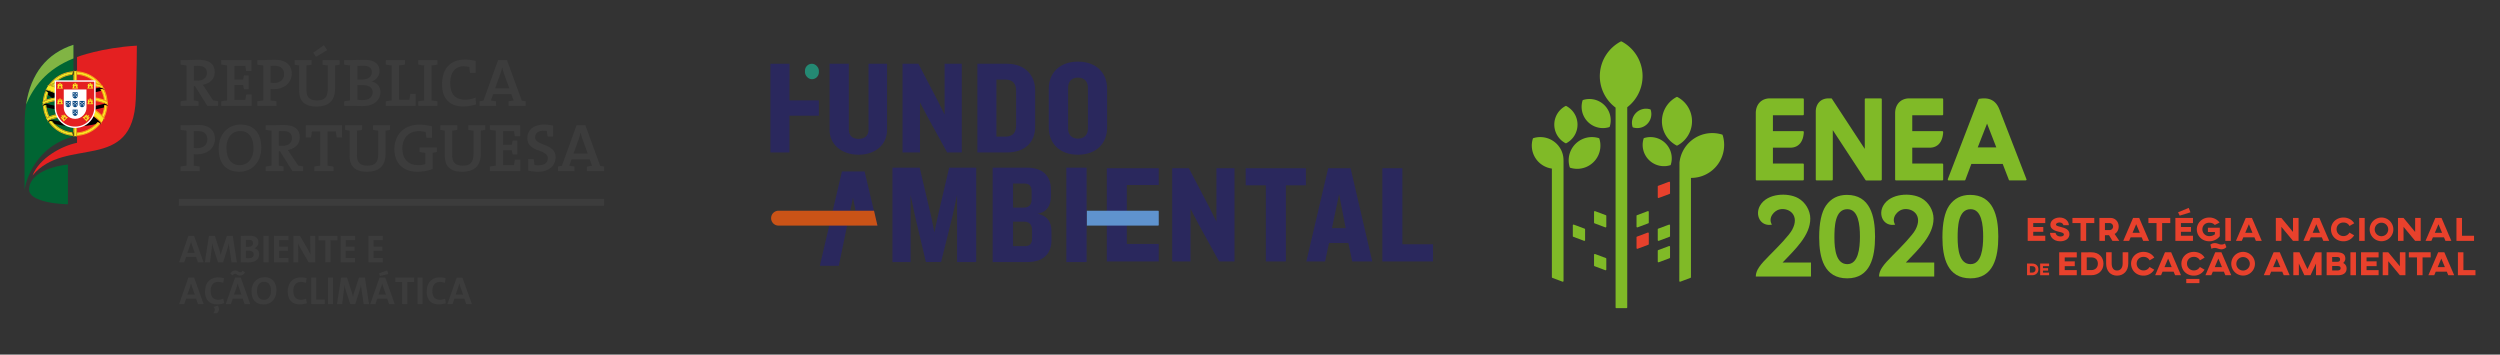 <?xml version="1.0" encoding="UTF-8"?> <svg xmlns="http://www.w3.org/2000/svg" id="Layer_2" data-name="Layer 2" viewBox="0 0 7366.01 1044.75"><rect x="0" y="0" width="7366.01" height="1044.75" fill="#333333" stroke="none"/><title>AF_expositor_bionick2</title><path d="M4854.9,685.3l-31.58,11.83a2.28,2.28,0,0,0-1.47,2.14v31.58a2.26,2.26,0,0,0,1,1.87,2.32,2.32,0,0,0,1.3.41,2.18,2.18,0,0,0,.8-.15l31.58-11.83A2.28,2.28,0,0,0,4858,719V687.44a2.29,2.29,0,0,0-3.08-2.14Z" style="fill:#e8412c"></path><path d="M4854.9,622.14,4823.32,634a2.28,2.28,0,0,0-1.47,2.14v31.58a2.26,2.26,0,0,0,1,1.87,2.31,2.31,0,0,0,1.3.4,2.18,2.18,0,0,0,.8-.14L4856.5,658a2.28,2.28,0,0,0,1.48-2.13V624.27a2.24,2.24,0,0,0-1-1.86A2.27,2.27,0,0,0,4854.9,622.14Z" style="fill:#80ba27"></path><path d="M4917.47,725l-31.58,11.83a2.29,2.29,0,0,0-1.48,2.14v31.58a2.27,2.27,0,0,0,1,1.87,2.3,2.3,0,0,0,1.3.41,2.22,2.22,0,0,0,.8-.15l31.58-11.83a2.27,2.27,0,0,0,1.48-2.13V727.16a2.29,2.29,0,0,0-3.08-2.14Z" style="fill:#80ba27"></path><path d="M4917.47,661.86l-31.58,11.83a2.29,2.29,0,0,0-1.48,2.14v31.58a2.27,2.27,0,0,0,1,1.87,2.3,2.3,0,0,0,1.3.41,2.22,2.22,0,0,0,.8-.15l31.58-11.83a2.28,2.28,0,0,0,1.48-2.13V664a2.29,2.29,0,0,0-3.08-2.14Z" style="fill:#80ba27"></path><path d="M4917.47,535.54l-31.58,11.83a2.28,2.28,0,0,0-1.48,2.14v31.58a2.25,2.25,0,0,0,1,1.86,2.3,2.3,0,0,0,2.1.27l31.58-11.83a2.28,2.28,0,0,0,1.48-2.14V537.67a2.25,2.25,0,0,0-1-1.86A2.23,2.23,0,0,0,4917.47,535.54Z" style="fill:#e8412c"></path><path d="M4731.38,760.29l-31.59-11.83a2.28,2.28,0,0,0-3.07,2.14v31.58a2.26,2.26,0,0,0,1.47,2.13l31.58,11.83a2.28,2.28,0,0,0,3.08-2.13V762.43A2.3,2.3,0,0,0,4731.38,760.29Z" style="fill:#80ba27"></path><path d="M4731.38,634l-31.59-11.83a2.27,2.27,0,0,0-2.09.27,2.24,2.24,0,0,0-1,1.86v31.59a2.27,2.27,0,0,0,1.47,2.13l31.58,11.83a2.28,2.28,0,0,0,3.08-2.13V636.11A2.3,2.3,0,0,0,4731.38,634Z" style="fill:#80ba27"></path><path d="M4668.8,673.69l-31.58-11.83a2.29,2.29,0,0,0-3.08,2.14v31.58a2.28,2.28,0,0,0,1.48,2.13l31.58,11.83a2.22,2.22,0,0,0,.8.15,2.3,2.3,0,0,0,1.3-.41,2.27,2.27,0,0,0,1-1.87V675.83A2.29,2.29,0,0,0,4668.8,673.69Z" style="fill:#80ba27"></path><path d="M4853.39,365.3a41.33,41.33,0,0,0,10.24-41.63,2.27,2.27,0,0,0-1.49-1.49A41.39,41.39,0,0,0,4810.27,374a2.34,2.34,0,0,0,1.5,1.5,41.64,41.64,0,0,0,12.35,1.87A41.12,41.12,0,0,0,4853.39,365.3Z" style="fill:#80ba27"></path><path d="M4777.76,122.17a2.33,2.33,0,0,0-2.12,0,115.46,115.46,0,0,0-15.47,194.88V905.7a2.29,2.29,0,0,0,2.28,2.28h29.8a2.29,2.29,0,0,0,2.28-2.28V316a115.45,115.45,0,0,0-16.77-193.87Z" style="fill:#80ba27"></path><path d="M4985.36,357.25a80.6,80.6,0,0,0-43.26-71.5,2.33,2.33,0,0,0-2.12,0,80.71,80.71,0,0,0,0,143,2.34,2.34,0,0,0,1.06.26,2.31,2.31,0,0,0,1.06-.26A80.59,80.59,0,0,0,4985.36,357.25Z" style="fill:#80ba27"></path><path d="M4648,367.16a61.79,61.79,0,0,0-33.16-54.79,2.39,2.39,0,0,0-2.12,0,61.87,61.87,0,0,0,0,109.59,2.34,2.34,0,0,0,1.06.26,2.31,2.31,0,0,0,1.06-.26A61.79,61.79,0,0,0,4648,367.16Z" style="fill:#80ba27"></path><path d="M4586.78,424A68.54,68.54,0,0,0,4517.93,407a2.27,2.27,0,0,0-1.49,1.49,68.4,68.4,0,0,0,56,88.22V816.57a2.28,2.28,0,0,0,1.47,2.14l29.8,11.17a2.25,2.25,0,0,0,.8.14,2.2,2.2,0,0,0,1.3-.41,2.25,2.25,0,0,0,1-1.87V473.33a2,2,0,0,0-.07-.55A67.79,67.79,0,0,0,4586.78,424Z" style="fill:#80ba27"></path><path d="M4712.36,408.51a2.3,2.3,0,0,0-1.5-1.49,68.46,68.46,0,0,0-85.77,85.78,2.3,2.3,0,0,0,1.49,1.5,68.73,68.73,0,0,0,20.44,3.1,68.45,68.45,0,0,0,65.34-88.89Z" style="fill:#80ba27"></path><path d="M4863,403.91a63.06,63.06,0,0,0-18.71,2.84,2.29,2.29,0,0,0-1.5,1.5,62.7,62.7,0,0,0,78.52,78.52,2.27,2.27,0,0,0,1.49-1.49,62.66,62.66,0,0,0-59.8-81.37Z" style="fill:#80ba27"></path><path d="M4683.14,291.72a62.81,62.81,0,0,0-18.72,2.84,2.27,2.27,0,0,0-1.49,1.49,62.7,62.7,0,0,0,78.52,78.52,2.26,2.26,0,0,0,1.5-1.49,62.66,62.66,0,0,0-59.81-81.36Z" style="fill:#80ba27"></path><path d="M5075.63,398a2.27,2.27,0,0,0-1.49-1.49,97.59,97.59,0,0,0-29.05-4.41,97.09,97.09,0,0,0-96.67,87.31l-.54,348.37a2.27,2.27,0,0,0,2.27,2.28,2.18,2.18,0,0,0,.8-.14l29.8-11.17a2.28,2.28,0,0,0,1.47-2.14V524.2h.6A97.19,97.19,0,0,0,5075.63,398Z" style="fill:#80ba27"></path><path d="M6026.18,642.15v15.11h-35.49v11.63h29.64V683h-29.64v11.63h35.49v15.11H5974.4V642.15Z" style="fill:#e8412c"></path><path d="M6095.69,663.52H6079.5c0-3.38-4-8-10.94-8-4.86,0-10.83,2.19-10.83,6.06,0,3.28,4.47,4.58,14,7.07,10.64,2.78,25.65,6.36,25.65,21.27,0,12.91-11.33,21-27.14,21-21.17,0-30-14.32-30-24.86h16.2s1.29,10.74,14.71,10.74c7.26,0,9.94-3.08,9.94-6,0-4.27-5.66-5.77-11.92-7.25-10.15-2.39-27.94-6.18-27.94-21.17,0-12.34,12.12-21.48,27.53-21.48C6086.35,641,6095.69,653,6095.69,663.52Z" style="fill:#e8412c"></path><path d="M6170.67,657.26h-24v52.47h-16.49V657.26h-23.95V642.15h64.4Z" style="fill:#e8412c"></path><path d="M6242.47,667.49c0,9.75-4.76,18-12,21.86l13.92,20.38h-20.28l-10.15-16.79H6202v16.79h-16.31V642.15h32.7C6232.14,642.15,6242.47,652.78,6242.47,667.49ZM6202,657.26v20.57h14a10.29,10.29,0,0,0,.1-20.57Z" style="fill:#e8412c"></path><path d="M6310.29,699.2H6277.7l-4.48,10.53h-17.29l28.92-67.58H6303l29,67.58h-17.4Zm-5.65-13.33-10.54-25.24-10.73,25.24Z" style="fill:#e8412c"></path><path d="M6394.53,657.26h-24v52.47h-16.49V657.26h-23.95V642.15h64.41Z" style="fill:#e8412c"></path><path d="M6461.36,642.15v15.11h-35.48v11.63h29.62V683h-29.62v11.63h35.48v15.11h-51.79V642.15Zm-12.52-29.62,5.16,13-31.7,9.84-4.88-9.84Z" style="fill:#e8412c"></path><path d="M6539.72,655.76l-14.12,7.16c-3.38-4.28-8.65-6.67-16.39-6.67-11.83,0-20.09,8.26-20.09,19.49a19.93,19.93,0,0,0,20.28,20c7.26,0,13-2.29,16.6-5.66V683.5h-20.58V671h35v25c-.49,1-11.13,14.91-30.91,14.91-22.37,0-36.78-16.8-36.78-35,0-18.78,15.4-35,36.68-35A37.17,37.17,0,0,1,6539.72,655.76Z" style="fill:#e8412c"></path><path d="M6573,709.73h-16.3V642.15H6573Z" style="fill:#e8412c"></path><path d="M6642.34,699.2h-32.6l-4.47,10.53H6588l28.92-67.58h18.19l29,67.58h-17.4Zm-5.66-13.33-10.53-25.24-10.74,25.24Z" style="fill:#e8412c"></path><path d="M6772.52,709.73h-16.4l-34.2-41.35v41.35h-16.39V642.15h16.39l34.2,41.25V642.15h16.4Z" style="fill:#e8412c"></path><path d="M6841,699.2h-32.6L6804,709.73h-17.29l28.91-67.58h18.2l29,67.58h-17.4Zm-5.66-13.33-10.53-25.24-10.74,25.24Z" style="fill:#e8412c"></path><path d="M6936.21,693.33a36.26,36.26,0,0,1-31.62,17.6c-21.17,0-36.57-15.5-36.57-35.49,0-18.78,15.4-34.49,36.57-34.49,14.42,0,25.75,6.75,31.81,16.9l-13.81,8c-3.19-6.16-9.45-10.24-18-10.24-11.82,0-20.08,8.65-20.08,19.78a19.93,19.93,0,0,0,20.08,20.18,19.66,19.66,0,0,0,17.8-10.24Z" style="fill:#e8412c"></path><path d="M6967.35,709.73h-16.29V642.15h16.29Z" style="fill:#e8412c"></path><path d="M7051.76,675.94a34.89,34.89,0,1,1-34.89-35A35,35,0,0,1,7051.76,675.94Zm-54.87,0a19.88,19.88,0,1,0,20-19.77A19.9,19.9,0,0,0,6996.89,675.94Z" style="fill:#e8412c"></path><path d="M7132.42,709.73H7116l-34.2-41.35v41.35h-16.39V642.15h16.39L7116,683.4V642.15h16.41Z" style="fill:#e8412c"></path><path d="M7200.93,699.2h-32.6l-4.47,10.53h-17.29l28.92-67.58h18.19l29,67.58h-17.4Zm-5.65-13.33-10.54-25.24L7174,685.87Z" style="fill:#e8412c"></path><path d="M7254,694.62h35.48v15.11h-51.78V642.15H7254Z" style="fill:#e8412c"></path><path d="M6005.94,793.65c0,10.05-7.45,17.29-18.19,17.29h-15.26V776.53l15.26,0C5999.1,776.43,6005.94,783.72,6005.94,793.65Zm-25.13,9.58h6.94c5.77,0,9.78-3.8,9.78-9.58,0-6.17-3.91-9.46-9.78-9.46h-6.94Z" style="fill:#e8412c"></path><path d="M6037.51,776.48v7.71h-18.1v5.92h15.11v7.2h-15.11v5.92h18.1v7.71H6011.1V776.48Z" style="fill:#e8412c"></path><path d="M6119,743.35v15.11H6083.5v11.63h29.62V784.2H6083.5v11.63H6119v15.11h-51.79V743.35Z" style="fill:#e8412c"></path><path d="M6197.63,777c0,19.68-14.61,33.9-35.68,33.9H6132V743.45l29.92-.1C6184.21,743.25,6197.63,757.56,6197.63,777Zm-49.31,18.79H6162c11.32,0,19.18-7.46,19.18-18.79,0-12.13-7.65-18.58-19.18-18.58h-13.63Z" style="fill:#e8412c"></path><path d="M6270.73,776.25c0,22.37-14.12,35.88-33,35.88-19.18,0-32.21-13.51-32.21-35.88v-32.9h16.31v32.9c0,13,5.55,20.77,15.9,20.77,10.13,0,16.49-7.76,16.49-20.77v-32.9h16.51Z" style="fill:#e8412c"></path><path d="M6347.19,794.53a36.24,36.24,0,0,1-31.62,17.6c-21.17,0-36.57-15.5-36.57-35.49,0-18.78,15.4-34.48,36.57-34.48,14.42,0,25.75,6.75,31.81,16.89l-13.8,8.05c-3.2-6.16-9.46-10.23-18-10.23-11.81,0-20.07,8.65-20.07,19.77a19.92,19.92,0,0,0,20.07,20.18,19.68,19.68,0,0,0,17.81-10.23Z" style="fill:#e8412c"></path><path d="M6404.38,800.4h-32.6l-4.47,10.54H6350l28.92-67.59h18.19l29,67.59h-17.4Zm-5.65-13.32-10.54-25.25-10.74,25.25Z" style="fill:#e8412c"></path><path d="M6495.48,794.53a36.24,36.24,0,0,1-31.62,17.6c-21.17,0-36.57-15.5-36.57-35.49,0-18.78,15.4-34.48,36.57-34.48,14.42,0,25.75,6.75,31.81,16.89l-13.82,8.05c-3.17-6.16-9.44-10.23-18-10.23-11.82,0-20.08,8.65-20.08,19.77a19.92,19.92,0,0,0,20.08,20.18,19.65,19.65,0,0,0,17.8-10.23Zm-15.11,27.24V834.3H6441.6V821.77Z" style="fill:#e8412c"></path><path d="M6552.45,800.4h-32.6l-4.47,10.54h-17.29L6527,743.35h18.19l29,67.59h-17.4ZM6515.78,733l-3.08-12.34a23.09,23.09,0,0,1,12.72-4.37c8.55,0,12.93,4.27,19.58,4.27,7.06,0,10.73-3.08,10.73-3.08l4.08,10.54c0,.4-5.76,6.56-14.81,6.56-7.56,0-12.12-4.07-19.38-4.07A22.6,22.6,0,0,0,6515.78,733Zm31,54.06-10.54-25.25-10.74,25.25Z" style="fill:#e8412c"></path><path d="M6644,777.14a34.89,34.89,0,1,1-34.89-35A35,35,0,0,1,6644,777.14Zm-54.86,0a19.88,19.88,0,1,0,20-19.77A19.89,19.89,0,0,0,6589.18,777.14Z" style="fill:#e8412c"></path><path d="M6724.4,800.4h-32.6l-4.48,10.54H6670L6699,743.35h18.19l29,67.59h-17.4Zm-5.66-13.32-10.53-25.25-10.74,25.25Z" style="fill:#e8412c"></path><path d="M6840.34,810.94h-16.4V776.45l-16.2,34.49h-18.19l-16.21-34.49v34.49h-16.29V743.35h18.09L6798.7,793l23.44-49.6h18.2Z" style="fill:#e8412c"></path><path d="M6914,791.26c0,11-7.05,19.68-25.54,19.68H6855.2V743.35h29.31c19.59,0,25.75,7.74,25.75,18.58,0,7-4.87,11.83-6.36,12.93A17.58,17.58,0,0,1,6914,791.26ZM6894.76,764c0-4.56-3-6.75-9.25-6.75h-14v14.1h14C6892.57,771.37,6894.76,769.29,6894.76,764Zm-8.16,19.79h-15.1v13.11h15.1q9.84,0,9.84-6.56C6896.44,785.39,6893.06,783.81,6886.6,783.81Z" style="fill:#e8412c"></path><path d="M6941.6,810.94h-16.29V743.35h16.29Z" style="fill:#e8412c"></path><path d="M7008.32,743.35v15.11h-35.49v11.63h29.63V784.2h-29.63v11.63h35.49v15.11h-51.78V743.35Z" style="fill:#e8412c"></path><path d="M7087.37,810.94H7071l-34.2-41.35v41.35h-16.39V743.35h16.39L7071,784.6V743.35h16.4Z" style="fill:#e8412c"></path><path d="M7161.86,758.46h-24v52.48h-16.5V758.46h-23.94V743.35h64.4Z" style="fill:#e8412c"></path><path d="M7209.29,800.4h-32.6l-4.47,10.54h-17.29l28.92-67.59H7202l29,67.59h-17.4Zm-5.65-13.32-10.54-25.25-10.73,25.25Z" style="fill:#e8412c"></path><path d="M7258.24,795.83h35.49v15.11h-51.79V743.35h16.3Z" style="fill:#e8412c"></path><path d="M5186.1,605.24c21.26-36.43,81.63-38.12,111.65-21.58,21.59,11.8,36.1,36.42,36.1,60.37,0,49.93-45.2,91.07-81.64,129.53h83.66v41.15H5173.29c0-18.56,12.48-34.4,40.47-62.4,26.65-26.65,58.36-59.36,66.79-75.56,22.93-42.51-9.11-65.43-36.43-60-15.85,3-36.09,24.63-23.28,45.19C5186.1,668.32,5169.91,632.56,5186.1,605.24Z" style="fill:#80ba27"></path><path d="M5524.67,697c0,61.39-14.16,123.11-82,123.11-67.46,0-82.64-59.36-82.64-120.75,0-42.84,6.74-74.21,19.9-93.44,14.84-21.24,35.42-31.7,61.73-31.7C5509.83,574.21,5524.67,635.94,5524.67,697Zm-119.74,3.37c0,35.42,5.39,77.92,38.11,77.92,32,0,37.11-46.21,37.11-80.95,0-35.76-4.73-81-37.11-81C5406.27,616.37,5404.93,668.32,5404.93,700.36Z" style="fill:#80ba27"></path><path d="M5549.21,605.24c21.26-36.43,81.64-38.12,111.66-21.58,21.59,11.8,36.09,36.42,36.09,60.37,0,49.93-45.2,91.07-81.63,129.53H5699v41.15H5536.4c0-18.56,12.49-34.4,40.48-62.4,26.65-26.65,58.36-59.36,66.78-75.56,22.94-42.51-9.1-65.43-36.42-60-15.86,3-36.1,24.63-23.28,45.19C5549.21,668.32,5533,632.56,5549.21,605.24Z" style="fill:#80ba27"></path><path d="M5887.79,697c0,61.39-14.17,123.11-82,123.11-67.47,0-82.64-59.36-82.64-120.75,0-42.84,6.74-74.21,19.89-93.44,14.85-21.24,35.43-31.7,61.74-31.7C5872.94,574.21,5887.79,635.94,5887.79,697ZM5768,700.36c0,35.42,5.39,77.92,38.12,77.92,32,0,37.1-46.21,37.1-80.95,0-35.76-4.72-81-37.1-81C5769.38,616.37,5768,668.32,5768,700.36Z" style="fill:#80ba27"></path><path d="M5312,289.87h-97.15c-24.88,0-41.6,17.54-41.6,43.63V528.8a2.81,2.81,0,0,0,2.81,2.81H5312a2.81,2.81,0,0,0,2.81-2.81V484.61a2.81,2.81,0,0,0-2.81-2.81h-88.27V435.13h51.16c23.94,0,38.49-16.71,39.92-45.85a2.8,2.8,0,0,0-2.81-2.94h-88.27V339.68H5312a2.81,2.81,0,0,0,2.81-2.81V292.68A2.81,2.81,0,0,0,5312,289.87Z" style="fill:#80ba27"></path><path d="M5541.69,289.87h-44.52a2.81,2.81,0,0,0-2.81,2.81V438.76l-96.71-147.62a2.8,2.8,0,0,0-2.34-1.27h-7.43c-26.18,0-37.89,19.37-37.89,38.56V528.8a2.81,2.81,0,0,0,2.81,2.81h44.53a2.82,2.82,0,0,0,2.81-2.81V383.38l96.36,147a2.8,2.8,0,0,0,2.35,1.27h42.84a2.81,2.81,0,0,0,2.81-2.81V292.68A2.81,2.81,0,0,0,5541.69,289.87Z" style="fill:#80ba27"></path><path d="M5722.57,289.87h-97.14c-24.89,0-41.61,17.54-41.61,43.63V528.8a2.81,2.81,0,0,0,2.81,2.81h135.94a2.81,2.81,0,0,0,2.81-2.81V484.61a2.81,2.81,0,0,0-2.81-2.81h-88.26V435.13h51.16c23.94,0,38.49-16.71,39.91-45.85a2.8,2.8,0,0,0-2.81-2.94h-88.26V339.68h88.26a2.81,2.81,0,0,0,2.81-2.81V292.68A2.81,2.81,0,0,0,5722.57,289.87Z" style="fill:#80ba27"></path><path d="M5970.35,527l-79-204c-10.33-26.79-29.53-37.06-59.77-31.78a2.8,2.8,0,0,0-2.14,1.76l-90.4,234.77a2.8,2.8,0,0,0,2.62,3.82h46.55a2.81,2.81,0,0,0,2.63-1.82L5808.4,483h92.37l18.08,46.8a2.81,2.81,0,0,0,2.63,1.8h46.69a2.81,2.81,0,0,0,2.81-2.81A2.75,2.75,0,0,0,5970.35,527Zm-88.41-92.67h-54.75l27.49-70.21C5865.34,391.58,5873.93,413.71,5881.94,434.37Z" style="fill:#80ba27"></path><path d="M2443.19,665.09l-27.68,118.15h55.95l24.73-119.72,34.43.15,54.7,1.06L2574,617.08h0l-26.5-111.93h-66.81l-26.22,111.93m58.79-34.68,7.44,38.47h-15.52Z" style="fill:#2a285d"></path><path d="M2529.68,455.87c-49.44,0-85.54-29.82-85.54-73.38V187.85H2501V381.7c0,17.66,10.2,27.47,28.64,27.47,18.84,0,29.44-9.81,29.44-27.47V187.85h54.55V382.49C2613.67,426.05,2579.52,455.87,2529.68,455.87Z" style="fill:#2a285d"></path><path d="M2790.65,449.2,2733,344.42l-22.37-42.77V449.2h-51.4V187.85h46.7L2762,295l21.18,42.77V187.85h50.63V449.2Z" style="fill:#2a285d"></path><path d="M2966.85,449.2h-87.12V187.85h87.12c54.16,0,83.19,34.92,83.19,78.48V373.86C3050,417.81,3021,449.2,2966.85,449.2Zm27.08-181.69c0-20.8-9.82-33-31.4-33h-26.68v168h26.68c21.58,0,31.4-12.17,31.4-33Z" style="fill:#2a285d"></path><path d="M3176,455.87c-53.76,0-85.94-33.36-85.94-80.05V261.23c0-46.31,32.18-79.66,85.94-79.66,54.16,0,85.95,33.35,85.95,79.66V375.82C3262,422.51,3230.18,455.87,3176,455.87Zm29.44-197.78c0-17.66-10.6-29.43-29.44-29.43-18.44,0-29,11.77-29,29.43V379c0,17.65,10.6,29.43,29,29.43,18.84,0,29.44-11.78,29.44-29.43Z" style="fill:#2a285d"></path><path d="M2819.93,772.06V575L2806.16,638l-33.41,134h-44.68l-31.73-134L2683,575v197.1h-53.45V494h80.17l33.41,141.55,10,48.86,10.44-48.86,33-141.55h79.76v278.1Z" style="fill:#2a285d"></path><path d="M3027.89,772.06H2924.75V494h101.89c45.09,0,69.73,24.22,69.73,63.89v20c0,26.3-10.44,46.77-38.84,51.78,29.65,6.26,40.51,25.89,40.51,51.77v26.73C3098,748.25,3073,772.06,3027.89,772.06Zm11.69-208.79c0-13.77-5.85-22.54-21.29-22.54h-33.41v71h30.9c15.45,0,23.8-7.93,23.8-24.22Zm1.26,114.42c0-16.29-8.36-24.64-23.81-24.64h-32.15v72.24h34.66c15.45,0,21.3-8.35,21.3-22.13Z" style="fill:#2a285d"></path><path d="M3591.93,770.38l-60.65-110.15-23.52-45V770.38h-54V495.63h49.1l59,112.62,22.27,45V495.63h53.23V770.38Z" style="fill:#2a285d"></path><path d="M3788.71,546V770.38h-59V546h-59.4V495.63h177.39V546Z" style="fill:#2a285d"></path><path d="M3984.27,770.38l-11.55-54.45h-56.94l-11.55,54.45H3849l64.36-274.75h66l63.94,274.75ZM3945.49,572l-21,100.25h40.43Z" style="fill:#2a285d"></path><path d="M4073,770.38V495.63h59v224h90.34v50.74Z" style="fill:#2a285d"></path><polygon points="2326.02 233.36 2326.23 233.36 2326.23 187.85 2269.9 187.85 2269.9 449.2 2326.02 449.2 2326.02 340.89 2412.74 340.89 2412.74 295.76 2326.02 295.76 2326.02 233.36" style="fill:#2a285d"></polygon><rect x="2371.75" y="187.85" width="40.99" height="45.52" rx="20.5" style="fill:#248973"></rect><path d="M3320.06,649.92v68.89h94.05v51.57H3261.06V495.63h153.05v49.5h-94.05v60.24" style="fill:#2a285d"></path><path d="M2585.32,664.73H2294A21.93,21.93,0,0,1,2272,642.8h0A21.93,21.93,0,0,1,2294,620.87h281.2Z" style="fill:#ca5317"></path><path d="M3201.61,620.87H3412a2.15,2.15,0,0,1,2.15,2.15v39.56a2.15,2.15,0,0,1-2.15,2.15H3201.61a0,0,0,0,1,0,0V620.87A0,0,0,0,1,3201.61,620.87Z" style="fill:#5f93ce"></path><path d="M3141.89,772.06V494h59.72v278.1Z" style="fill:#2a285d"></path><rect x="526.85" y="585.92" width="1252.9" height="20.38" style="fill:#3c3c3c"></rect><path d="M216.31,132c-95.55,30.79-144,112-144,237.25v190s16-122.11,144-157.31Z" style="fill:#006533"></path><path d="M227,167.92s72.73-27.56,176.22-33.41c0,0-.32,86.47-3.08,156.69C391.35,513.14,193,399.11,95.88,517.13c19.5-51.08,85.81-87.43,131.07-96.37Z" style="fill:#e42021"></path><path d="M200.13,484.81s-105.4,8.56-114.4,68.67c-7.09,47.12,114.4,48.35,114.4,48.35Z" style="fill:#006533"></path><path d="M76.79,307.91c21.82-51,58.79-103.11,139.52-135.75V132C137.4,157.48,90.7,217.36,76.79,307.91Z" style="fill:#81b444"></path><path d="M141.19,252.71h0a.08.08,0,0,0,.06,0h.09c0-.06,0-.06.12-.06h.12a.09.09,0,0,1,.06,0,.19.19,0,0,0,.12,0h0a1.51,1.51,0,0,0,.36-.06h0a9.73,9.73,0,0,1,1.41-.09h.17c.42,0,.89,0,1.39.06h0c.08,0,.2,0,.29.06l0,0c.3,0,.62.06.94.12h0a1.61,1.61,0,0,1,.35.06h0a8.2,8.2,0,0,0,1,.17h0l.36.09h0l1.11.27h0c1.27.29,2.65.7,4.12,1.17h0c.12,0,.27.09.42.12a.17.17,0,0,0,.11,0,2.57,2.57,0,0,0,.41.15l.09.06a12,12,0,0,1,1.28.44l.25.06.35.11a.9.9,0,0,1,.24.12.86.86,0,0,1,.35.12l.56.17a1,1,0,0,0,.29.12c.12,0,.24.09.33.12s.2.09.32.12a2.67,2.67,0,0,1,.36.14c.11,0,.17.06.26.09l.65.27c.06,0,.09.06.14.06s.35.11.53.2a1,1,0,0,0,.24.09l.5.18c.06.06.12.06.2.09l.68.29v-5.41c-.79.18-1.59.32-2.35.5l-2.06.47h0c-.21-.06-.41-.15-.62-.21a2.46,2.46,0,0,1-.29-.09,1.82,1.82,0,0,0-.3-.11l-.35-.12a.43.43,0,0,0-.21-.06,1.54,1.54,0,0,0-.35-.15.69.69,0,0,0-.24,0c-1.55-.53-3-1-4.38-1.36h-.06a.79.79,0,0,1-.35-.09c-.06,0-.06,0-.09,0a1.73,1.73,0,0,1-.38,0,0,0,0,0,0,0,0,2.26,2.26,0,0,0-.42-.09h0s0,0,0,0,0,0,0,0l.54-.18a0,0,0,0,0,0,0,4.71,4.71,0,0,1,.56-.15l.06,0a4.14,4.14,0,0,1,.59-.21h0c.41-.12.79-.24,1.23-.35v0a4.83,4.83,0,0,0,.62-.18h0c2.68-.79,5.62-1.56,8.82-2.26v-2.65a.09.09,0,0,0-.06,0s.06,0,.06-.06v-3.38c-1.56,1.47-3.09,3-4.53,4.53a94.09,94.09,0,0,0-9.62,3A92.91,92.91,0,0,1,215,212.56l.37-2.47A95.1,95.1,0,0,0,143.87,250a5.62,5.62,0,0,0-3,.83s0,.08,0,.08l-1.38,2.5a2.18,2.18,0,0,0-.11,1.21A2.26,2.26,0,0,1,141.19,252.71Zm5.56-2.53a.23.23,0,0,0,.12,0,.23.23,0,0,1-.12,0Zm67.06-29.65a84.55,84.55,0,0,0-43.09,16.53h-4a86.78,86.78,0,0,1,47.4-19ZM132.4,268.68a2.6,2.6,0,0,1,.09-1.62l1.21-2.27a.18.18,0,0,0,0-.08,3.14,3.14,0,0,1,1.61-.47h.15a3.19,3.19,0,0,1,.53-.06c.62,0,1.32.09,2.11.17h0a43,43,0,0,1,5.45,1.3c.73.2,1.53.47,2.35.73h0c.29.06.56.18.85.27h0a2.49,2.49,0,0,1,.44.14h0c.15,0,.3.12.42.15h0a2.2,2.2,0,0,0,.44.12l0,0a3.54,3.54,0,0,0,.41.15h0a3.17,3.17,0,0,1,.41.17h0c.15.06.29.09.43.15a0,0,0,0,0,0,0c.16,0,.31.12.45.15h0a1.49,1.49,0,0,0,.44.17h0a2.72,2.72,0,0,0,.44.18,0,0,0,0,0,0,0,1.52,1.52,0,0,1,.41.15h.06a2.61,2.61,0,0,1,.41.2.11.11,0,0,1,.09,0,3,3,0,0,1,.41.12s0,.06.07.06a2.53,2.53,0,0,0,.4.12l.09.05.41.15s.07,0,.09.06l.41.15c.07,0,.08,0,.11,0s.28.11.4.17.08,0,.11,0a3.28,3.28,0,0,0,.38.15c.06,0,.09.06.15.06a.84.84,0,0,0,.38.15.19.19,0,0,0,.12.05,2.53,2.53,0,0,0,.42.18.12.12,0,0,0,.11.06,2,2,0,0,1,.38.15.3.3,0,0,0,.15.06,3.65,3.65,0,0,1,.35.14l.17.09a1.61,1.61,0,0,1,.36.15.56.56,0,0,1,.21.06,1.7,1.7,0,0,0,.35.14l.18.09.35.15a.63.63,0,0,1,.18.12l.35.11a.56.56,0,0,0,.21.09,1.68,1.68,0,0,0,.34.15.59.59,0,0,0,.22.12l.32.14c.08,0,.15.06.23.09a1.11,1.11,0,0,1,.33.15.58.58,0,0,1,.23.09,1.78,1.78,0,0,1,.41.17.31.31,0,0,1,.14.09,2.53,2.53,0,0,0,.6.21v2.82a176.33,176.33,0,0,0-17.17-6.79h0c-.8-.3-1.6-.53-2.36-.74h0a41.18,41.18,0,0,0-5.44-1.21.93.93,0,0,1-.24,0h0l-.21,0h-.24s-.06,0-.06,0H136a.27.27,0,0,1-.14,0h-.65a7.68,7.68,0,0,0-.83,0h0C133.46,266.73,132.67,267.15,132.4,268.68Zm28.85,96.4a84.84,84.84,0,0,0,52.53,24.8l.37,2.5a87.29,87.29,0,0,1-63.46-35.92,18,18,0,0,1,3.18.15,93.07,93.07,0,0,0,7.18,8.3l.2.17Zm63.18-155.16v-1.5a.21.21,0,0,1,.08-.18.23.23,0,0,1,.15-.06h2c.18,0,.26.09.26.24V210a95.35,95.35,0,0,1,72.79,40.61,15,15,0,0,1,2.89,1.71.09.09,0,0,1,.08,0s1.47,2.47,1.89,3a.91.91,0,0,1-.42,1.32c.32-.24.47-.53-.47-1.32a7.12,7.12,0,0,0-1-.71h0a1.27,1.27,0,0,1-.21-.15h0c-.11-.06-.17-.11-.29-.17h0a36.42,36.42,0,0,0-4.41-2.15h0c-.18-.09-.33-.12-.47-.21s0,0-.06,0l-.47-.17a.1.1,0,0,0-.06,0l-.47-.18h0a3.79,3.79,0,0,1-.5-.18s-.07,0-.09,0a3.29,3.29,0,0,1-.5-.17h0a2.26,2.26,0,0,0-.5-.18.1.1,0,0,0-.06,0,3.25,3.25,0,0,1-.5-.17s-.06,0-.08-.06c-.36-.09-.71-.21-1.06-.33a.11.11,0,0,1-.09,0,2.15,2.15,0,0,1-.53-.17h0c-.18-.06-.39-.12-.53-.18h0l-.56-.18a.11.11,0,0,0-.08,0c-.18,0-.39-.11-.56-.14h0a2.83,2.83,0,0,1-.56-.21H290l-.58-.15-.07,0c-1.58-.47-3.16-.92-4.81-1.3h0a6.56,6.56,0,0,0-.84-.17h0c-.25-.09-.52-.15-.78-.24h0a7.32,7.32,0,0,1-.79-.15h0c-.28-.09-.53-.14-.77-.2h0v-2.62h0v-3.41c1.55,1.47,3,3,4.46,4.5,3.58.94,6.83,2,9.56,3A92.75,92.75,0,0,0,227,212.53v5.36a87.2,87.2,0,0,1,49.62,19.26h-4A84.61,84.61,0,0,0,227,220.39v16.7h-2.52V209.92Zm80.9,49.35a6.86,6.86,0,0,1,1.94,1.29s1.15,2,1.41,2.44a.93.93,0,0,1-.67,1.27c.35-.12.73-.56-.24-1.15-.26-.15-.56-.3-.83-.44h0c-.05,0-.08-.06-.11-.06a67.33,67.33,0,0,0-11.21-4.12v0c-1.15-.32-2.32-.65-3.58-1v0c-3.27-.82-6.89-1.67-10.76-2.5v-2.62c.46.09,1,.21,1.4.33h.09l.38.09a.24.24,0,0,1,.15.06l.36,0s.08,0,.11,0a2.53,2.53,0,0,0,.38.09c.07,0,.09,0,.15,0l.32.09c.09,0,.13,0,.21,0l.32.09a.51.51,0,0,1,.21,0,.93.93,0,0,0,.29,0c.15.06.33.09.48.15a.15.15,0,0,1,.11,0,2,2,0,0,1,.42.06s.08,0,.14.06.24,0,.35.06a.36.36,0,0,0,.15.06,2.25,2.25,0,0,1,.36.06.58.58,0,0,0,.14,0l.35.09a.16.16,0,0,1,.12,0l.42.09a.11.11,0,0,1,.08,0l.44.09h.06a1.25,1.25,0,0,0,.5.14c1.27.33,2.53.65,3.74,1,.18,0,.38.08.53.14h0c.38.09.76.18,1.12.3h0c.55.17,1,.29,1.58.44h0c1.71.53,3.26,1.06,4.68,1.53h0a34.55,34.55,0,0,1,3.71,1.47.8.8,0,0,0,.17.06ZM216.22,210c-.15,0-.31.06-.41.06A2.52,2.52,0,0,1,216.22,210ZM125,303.09v-2.47a.07.07,0,0,1,0-.06,4.45,4.45,0,0,1,1.51-1.88,94.75,94.75,0,0,1,6.56-28.91.22.22,0,0,0,0-.15,1.24,1.24,0,0,0,.17-.3,2.53,2.53,0,0,1,.2-.49v0c.12-.3.27-.65.41-1a.63.63,0,0,1,.12-.23,18.07,18.07,0,0,1,2.29.79,91.64,91.64,0,0,0-7.17,28.53,46.36,46.36,0,0,1,5.67-2.68,87.29,87.29,0,0,1,6.12-22.88,20.47,20.47,0,0,1,1.85,2c-.52,1.27-1,2.53-1.47,3.86a.82.82,0,0,1-.05.14,84.1,84.1,0,0,0-3.83,15.91,145.28,145.28,0,0,1,21.38-5.67c1-.24,2.12-.41,3.18-.59v2.65c-.91.17-1.79.32-2.68.5-.23.06-.44.08-.7.14h0a4.17,4.17,0,0,0-.65.12.11.11,0,0,1-.09,0,2.21,2.21,0,0,0-.65.15h0a4.27,4.27,0,0,0-.71.15h0c-.23,0-.44.08-.69.11,0,0,0,0,0,0-.21.06-.48.12-.65.15l-.09,0c-.21.06-.45.09-.67.15h0c-.2.06-.47.11-.7.17h0a4.52,4.52,0,0,0-.68.15h-.06a5.54,5.54,0,0,1-.67.18h0c-.27.05-.5.11-.74.17h0l-.7.18h0c-.24.06-.44.15-.65.18l-.06,0a6,6,0,0,0-.7.18h0a5.68,5.68,0,0,0-.71.18h0a4.73,4.73,0,0,0-.67.2h-.07c-.2,0-.41.12-.64.18h0c-.47.12-.94.29-1.41.41h0c-.24.09-.47.12-.68.21h0c-.23.05-.45.14-.67.2h0a6.11,6.11,0,0,1-.65.21h0c-.24.06-.47.15-.68.21h0c-.23.05-.44.14-.65.2h0c-.44.15-.89.26-1.3.44h0a6.11,6.11,0,0,0-.65.21h0c-.2.06-.37.14-.58.2h0c-.4.18-.84.3-1.26.44,0,0,0,0,0,0l-.56.18,0,0-.58.2h0c-.91.33-1.73.65-2.56,1h0a3.28,3.28,0,0,0-.38.15.09.09,0,0,0-.06,0c-.12,0-.24.12-.32.12a.15.15,0,0,0-.07,0l-.73.35h0a3.66,3.66,0,0,1-.39.18h0l-.35.17h0l-.35.18h0a2.92,2.92,0,0,1-.33.15l-.06,0c-.09.06-.23.12-.32.17h0c-.21.12-.45.24-.65.33h0l-.3.2h0c-.21.12-.41.24-.59.36h0a2,2,0,0,0-.29.14h0a2.08,2.08,0,0,1-.31.21h0a12.93,12.93,0,0,0-2.37,1.85c-.06,0-.09.09-.15.15h0c-.52.53-1.29,1.23-.85,1.73A.65.65,0,0,1,125,303.09Zm91.35-85.2v-9.47a.23.23,0,0,1,.23-.24h2.09c.15,0,.21.09.21.24v28.67l-2.53,0Zm82.76,144a1.62,1.62,0,0,1-.21,1.45s-.76,1.29-1.06,1.7a2.12,2.12,0,0,1-1.65,1c.2-.12,1.74-.23.86-2.56h0a3.51,3.51,0,0,0-.3-.7,11,11,0,0,0-1-1.65h0a42.18,42.18,0,0,0-3.67-4.06h0c-.56-.56-1.15-1.12-1.8-1.71h0c-3.67-3.41-8.76-7.61-15.14-12.43.41-.8.79-1.65,1.17-2.47h0A184,184,0,0,1,294,355h0c.32.3.62.62.88.91,0,0,.06,0,.06.06s.18.15.23.24l.07.06a1,1,0,0,1,.2.23.1.1,0,0,1,.06,0,2.81,2.81,0,0,0,.2.24s0,0,.06.06.15.14.18.2.06.06.06.09a.67.67,0,0,1,.2.21l.06,0a1.71,1.71,0,0,1,.21.26v0a4.29,4.29,0,0,1,.43.47l0,.06a1.58,1.58,0,0,0,.22.23s0,0,0,0a1.73,1.73,0,0,0,.15.2s0,.06.06.09a11.88,11.88,0,0,1,1.47,2.38.51.51,0,0,0,.06.15,0,0,0,0,0,0,0c0,.06,0,.08,0,.11a.15.15,0,0,1,0,.09C299,361.67,299,361.79,299.07,361.9Zm-2.72,2.44a6.75,6.75,0,0,1-.67.83l0,0-.58.76A95.13,95.13,0,0,1,227,400.38v1.47a.31.31,0,0,1-.09.21s-.09.08-.21.08h-2c-.15,0-.23-.14-.23-.29V376.17A24.1,24.1,0,0,0,227,376v14.07a85.14,85.14,0,0,0,54.43-24.48h0a.41.41,0,0,1,.12-.09,6.68,6.68,0,0,1,.59-.61s.05,0,.05-.06c1.74-1.77,3.41-3.59,5-5.53.88.23,1.73.53,2.52.79A87.24,87.24,0,0,1,227,392.53V398a92.69,92.69,0,0,0,67.54-35.27A11.35,11.35,0,0,1,296.35,364.34Zm20.36-52.93c0,.44,0,.88-.09,1.32h0a94.67,94.67,0,0,1-9.47,34.53,3.75,3.75,0,0,1,.36,3.23s-.8,1.15-1.18,1.77-.53.82-1.18.91a2.13,2.13,0,0,0,.88-2.53h0a3.76,3.76,0,0,0-.2-.74h0a4.71,4.71,0,0,0-.67-1.2,28.94,28.94,0,0,0-2.54-3.32h0c-.08-.12-.15-.18-.21-.27h0a2.44,2.44,0,0,0-.23-.32v0c-1.15-1.24-2.42-2.56-3.89-3.94,0,0,0,0-.06,0-.11-.15-.26-.27-.38-.41h0c-.44-.44-.91-.86-1.39-1.3,0,0-.05,0-.05-.05a5.16,5.16,0,0,1-.41-.39.09.09,0,0,0-.06,0c-.47-.44-1-.88-1.5-1.32a.11.11,0,0,1,0-.09c-.17-.12-.32-.26-.47-.38s-.07-.06-.07-.06c-.52-.44-1-.88-1.58-1.32a.76.76,0,0,0-.09-.09,2.12,2.12,0,0,0-.44-.35l-.08-.09-.53-.42v0c-.39-.3-.74-.62-1.09-.92l-.12-.08c-.18-.12-.32-.24-.48-.36a.18.18,0,0,0-.11-.09,3,3,0,0,0-.51-.41l0-.06c-.18-.14-.39-.32-.6-.47h0c-.17-.14-.35-.29-.52-.41s-.13-.09-.15-.15a1.93,1.93,0,0,1-.44-.35s-.09-.06-.15-.08l-.47-.39c0-.06-.09-.06-.12-.09-.2-.14-.41-.29-.59-.44,0,0,0,0,0,0l-.57-.47a.41.41,0,0,0-.17-.12c-.12-.08-.27-.23-.41-.32a.63.63,0,0,1-.18-.15c-.15-.11-.29-.2-.44-.32a.3.3,0,0,0-.15-.12,7,7,0,0,1-.58-.47s0,0-.06-.06c-.18-.11-.36-.26-.56-.38l-.15-.15-.45-.32c-.05-.06-.14-.09-.2-.15a2.06,2.06,0,0,1-.41-.32c-.06-.06-.14-.09-.2-.15a2.4,2.4,0,0,1-.59-.47c.17-1,.32-2.06.41-3.14a197.58,197.58,0,0,1,19,15.44,84.58,84.58,0,0,0,6-21.94h0a3,3,0,0,0,.06-.47v0c.06-.36.08-.65.15-1v-.18c0-.26,0-.56.08-.85,0-.12,0-.3.06-.45s0-.44.05-.64a4,4,0,0,1,.07-.59V312a3.31,3.31,0,0,0,.06-.56c0-.15,0-.32,0-.47s0-.3,0-.44c0-.36.06-.71.08-1.09a16.38,16.38,0,0,1,2.45,0,86.91,86.91,0,0,1-7.24,30.91,42.12,42.12,0,0,1,3.85,4.41,91.94,91.94,0,0,0,8.68-34.32A14.68,14.68,0,0,1,316.71,311.41Zm1.47-10.85v2.53a.59.59,0,0,1-.5.61c.38-.38-.09-1-.53-1.47h0l-.23-.23c-.09-.06-.12-.15-.21-.18a11.09,11.09,0,0,0-2.41-1.88h0a1.66,1.66,0,0,0-.24-.18s0,0,0,0l-.24-.11a.09.09,0,0,0-.06,0,1.43,1.43,0,0,0-.26-.15l0,0-.27-.15,0,0a1.28,1.28,0,0,1-.3-.17h0a2.74,2.74,0,0,0-.29-.15l0,0a2.79,2.79,0,0,1-.3-.15.09.09,0,0,1-.06,0,1.09,1.09,0,0,1-.29-.14s0,0-.06,0a2.63,2.63,0,0,0-.33-.15l0,0a1.2,1.2,0,0,1-.3-.15h0l-.36-.17h-.05l-.32-.18h0a2,2,0,0,0-.35-.15h0a2.75,2.75,0,0,0-.36-.2,0,0,0,0,1,0,0,.73.73,0,0,1-.35-.12,0,0,0,0,1,0,0c-.94-.38-1.94-.79-3-1.18h0c-.2-.05-.42-.11-.59-.17,0,0,0,0-.06,0l-.55-.21s0,0,0,0a3.72,3.72,0,0,1-.62-.2h0a5.27,5.27,0,0,1-.62-.24h0c-.18-.06-.4-.14-.63-.2h0a4.39,4.39,0,0,0-.61-.21h-.06l-1.27-.44H301c-.23-.06-.44-.15-.61-.18l-.06,0-.65-.21h0a5.45,5.45,0,0,1-.65-.21h0c-.24-.06-.44-.15-.65-.2h-.09c-.17-.09-.41-.12-.62-.21h0c-.45-.12-.92-.29-1.36-.41h-.05l-.65-.18h-.06c-.24-.09-.44-.11-.68-.2h0a4.77,4.77,0,0,0-.7-.18h0a4.91,4.91,0,0,0-.71-.18s0,0,0,0a5.23,5.23,0,0,1-.68-.18h-.06a6.31,6.31,0,0,0-.67-.15l0,0a5.44,5.44,0,0,0-.7-.15l0,0a2.73,2.73,0,0,1-.68-.18h-.06a6,6,0,0,0-.68-.15h-.05l-.71-.17h0c-.22-.06-.44-.09-.68-.15a.15.15,0,0,1-.07,0,5.21,5.21,0,0,1-.63-.15.29.29,0,0,0-.1,0c-.22,0-.43-.09-.64-.11h0a5.58,5.58,0,0,0-.73-.15h0a2.87,2.87,0,0,0-.68-.15s-.06,0-.06,0a5.39,5.39,0,0,0-.68-.12h0c-.25-.06-.48-.08-.71-.14-.85-.18-1.73-.33-2.61-.47V287c1.05.18,2.08.38,3.11.59a140.57,140.57,0,0,1,21.41,5.7,83.87,83.87,0,0,0-7.91-25.67h0q-1.29-2.56-2.7-5.09a0,0,0,0,1,0,0c-.06,0-.09-.15-.12-.2.44,0,1.44-.06,2.79,0a86.82,86.82,0,0,1,10.59,32,47.08,47.08,0,0,1,5.67,2.68,92.17,92.17,0,0,0-9.88-34.09c1,.18,2.08.42,3.15.71v0c.12.3.26.56.38.85h0a93.51,93.51,0,0,1,8.94,34.33A4.19,4.19,0,0,1,318.18,300.56Zm0,8.2v2.65c0,.41-.44.65-.63.79.49-.53-.05-1.26-.28-1.53a5.59,5.59,0,0,0-.47-.56h0a1.6,1.6,0,0,1-.26-.26s0,0-.07-.06h0l-.38-.35a20.84,20.84,0,0,0-1.7-1.21h0a35.12,35.12,0,0,0-5.3-2.7h0l-.53-.24c-.55-.23-1.14-.44-1.73-.67l-.18-.09A151.34,151.34,0,0,0,284,298.29c-1-.14-1.86-.32-2.76-.53v-2.64c1.05.2,2.08.38,3.14.61.24,0,.5.09.77.15.08,0,.14,0,.23,0a3.13,3.13,0,0,0,.53.12c.09,0,.21.06.29.06a4.71,4.71,0,0,0,.5.08l.3.09.43.09a.66.66,0,0,0,.33.06c.15.06.29.06.4.12a.56.56,0,0,1,.34.06l.44.08.32.09a2.29,2.29,0,0,1,.44.09l.33.09a1,1,0,0,1,.41.09c.12,0,.23,0,.32.06s.3.08.4.11a1.52,1.52,0,0,1,.34.06l.41.09.29.09a2.2,2.2,0,0,1,.44.12.93.93,0,0,0,.27,0,1.72,1.72,0,0,0,.5.14.57.57,0,0,1,.24.06,4.3,4.3,0,0,1,.58.18s.09,0,.11,0a5.75,5.75,0,0,1,.72.15h.09a3.86,3.86,0,0,0,.58.17.76.76,0,0,0,.21.06c.17.06.32.09.47.15a.52.52,0,0,1,.23.06,1.15,1.15,0,0,0,.44.09,1.53,1.53,0,0,0,.27.11,1.31,1.31,0,0,1,.41.12,1,1,0,0,1,.26.06l.39.09.26.08a1.94,1.94,0,0,0,.39.12.76.76,0,0,0,.26.06,1.77,1.77,0,0,0,.38.15.76.76,0,0,1,.26.06c.15,0,.27.09.39.12a.44.44,0,0,1,.22.08,1,1,0,0,1,.42.12.45.45,0,0,1,.23.06,4.17,4.17,0,0,0,.42.12l.21.09a1.87,1.87,0,0,1,.44.14.39.39,0,0,1,.16,0,4.63,4.63,0,0,1,.52.18s0,0,.08,0c.39.12.79.26,1.18.41a.11.11,0,0,1,.09,0,3.17,3.17,0,0,0,.5.15.28.28,0,0,0,.15.08,1.38,1.38,0,0,1,.41.15.34.34,0,0,1,.17,0l.36.15a1.67,1.67,0,0,1,.2.06c.11.06.24.09.35.14.95.33,1.86.68,2.71,1l.18.09.26.09.18.09.29.14a.18.18,0,0,1,.12,0l.38.18a.64.64,0,0,1,.15.06,1.89,1.89,0,0,1,.27.12.17.17,0,0,0,.11.06,2.26,2.26,0,0,1,.26.11s.1.06.16.06.14.09.23.12.09,0,.14.06a1.27,1.27,0,0,1,.21.15.39.39,0,0,0,.15,0l.26.15s.06,0,.1,0l.34.18s.06,0,.12.06a2.12,2.12,0,0,0,.21.11l.15.09.17.09s.12.06.13.09l.2.09a.41.41,0,0,0,.11.06l.18.11.15.09A16.38,16.38,0,0,1,317,307h0a.88.88,0,0,0,.17.17A3.45,3.45,0,0,1,318.18,308.76Zm-191.81,1.35h0c-.17.21-.32.36-.47.56s-.76,1-.26,1.53c-.21-.14-.68-.38-.68-.79v-2.59a.12.12,0,0,1,0-.06,3.89,3.89,0,0,1,1-1.5,1.2,1.2,0,0,0,.21-.2h0a15.32,15.32,0,0,1,2.52-1.77s.06,0,.1-.06.14-.08.23-.15.06,0,.09-.05a.72.72,0,0,0,.23-.12l.09-.06a.57.57,0,0,1,.24-.09l.09-.09.26-.11s0-.06.09-.06.18-.09.26-.15h.09l.72-.38s.1,0,.1-.06a2.07,2.07,0,0,1,.3-.12c.06,0,.09,0,.12-.06a.89.89,0,0,0,.25-.14c.07,0,.13,0,.13,0a2,2,0,0,1,.29-.12c.06,0,.09-.06.11-.06a2.53,2.53,0,0,1,.36-.15l.06-.06.88-.35a0,0,0,0,1,0,0c.92-.35,1.86-.73,2.86-1.09.08-.05.19-.08.32-.14s.15,0,.2-.06l.36-.15a.51.51,0,0,1,.21,0,1.73,1.73,0,0,1,.53-.2h0c.2-.06.37-.15.58-.21.06,0,.09,0,.15,0a2.72,2.72,0,0,1,.44-.18l.2-.08c.12,0,.24-.09.39-.12a1.38,1.38,0,0,1,.23-.09,1.45,1.45,0,0,0,.35-.12c.09,0,.18,0,.24-.06s.27-.09.38-.11l.24-.09a2.34,2.34,0,0,0,.38-.12.71.71,0,0,1,.26-.06.87.87,0,0,1,.34-.12,1.83,1.83,0,0,1,.28-.08l.38-.09a1.07,1.07,0,0,1,.27-.09,1.54,1.54,0,0,0,.35-.15.94.94,0,0,0,.3-.06,1.86,1.86,0,0,0,.38-.12.88.88,0,0,0,.27-.08l.38-.09c.08,0,.2,0,.26-.06a1.24,1.24,0,0,1,.41-.12,2.83,2.83,0,0,0,.27-.09,2.12,2.12,0,0,0,.47-.11.51.51,0,0,1,.2-.06l.53-.15a.33.33,0,0,1,.15,0,4.72,4.72,0,0,1,.71-.2h.08a5.06,5.06,0,0,1,.62-.15l.24-.09c.11,0,.29-.09.44-.12a1.11,1.11,0,0,1,.27-.06,1.23,1.23,0,0,0,.46-.14.45.45,0,0,0,.27-.06l.44-.09.3-.09.41-.09a1.39,1.39,0,0,1,.31-.06c.16,0,.3-.08.42-.11s.23,0,.31-.06a1.93,1.93,0,0,1,.43-.09l.32-.09a2.29,2.29,0,0,1,.44-.09l.32-.09.45-.08a.54.54,0,0,1,.32-.06c.14-.06.26-.06.41-.12a.54.54,0,0,0,.31-.06l.46-.09.31-.09a3.2,3.2,0,0,0,.48-.08c.09,0,.21-.06.33-.06a4.89,4.89,0,0,0,.49-.12l.27,0a6.8,6.8,0,0,1,.76-.15c1-.23,2.12-.41,3.18-.61h0v2.64c-.94.21-1.88.36-2.79.53a150.15,150.15,0,0,0-22.62,6.24h0c-.82.32-1.65.64-2.41,1h0a33.63,33.63,0,0,0-5.36,2.73h0a12.68,12.68,0,0,0-2,1.53h0C126.64,309.88,126.49,310,126.37,310.11Zm15.39,47.71a.79.79,0,0,0,.26,1.29,2,2,0,0,1-1.12-.73c-.24-.42-1.06-1.71-1.06-1.71v-.15a2.16,2.16,0,0,1,.56-1.06s0-.08.06-.08a0,0,0,0,1,0,0,10.39,10.39,0,0,1,1.91-1.62c.06,0,.1-.09.2-.15h0c.09-.06.15-.12.21-.12a.06.06,0,0,1,0,0,4.1,4.1,0,0,0,.47-.3h0a2,2,0,0,0,.23-.14l0,0c.08-.05.14-.11.23-.11l0,0a2.4,2.4,0,0,1,.57-.3l0,0a2.15,2.15,0,0,0,.26-.14l0,0a9.69,9.69,0,0,1,1.29-.68h0a8.06,8.06,0,0,0,1.06-.53h0c.7-.29,1.47-.62,2.28-.94l.89-.38h0c.15,0,.3-.12.45-.15s0,0,0,0l.95-.35h0a2.64,2.64,0,0,1,.45-.15s0,0,.08,0c.29-.12.62-.23.94-.35h.09a1.82,1.82,0,0,1,.41-.15.15.15,0,0,1,.11,0c.34-.12.65-.23,1-.32.06,0,.09,0,.12-.06s.26-.12.41-.12a.23.23,0,0,0,.12-.06,9.92,9.92,0,0,0,1-.29.31.31,0,0,1,.14,0,1.51,1.51,0,0,0,.39-.15h.18a5.25,5.25,0,0,1,.52-.17c3.8-1.09,7.5-2,11.24-2.83.44.83.88,1.65,1.35,2.45-4.15.82-8.12,1.82-12,2.94C152.37,351.49,143.81,355,141.76,357.82Zm-4.13-6a1,1,0,0,1-.81-.38c-.12-.24-1.12-2-1.12-2s0-.08,0-.11a2.68,2.68,0,0,1,.68-1.41,94.66,94.66,0,0,1-9.88-36.53,15.61,15.61,0,0,1,2.37-1,94.3,94.3,0,0,0,9.42,35.88,30.89,30.89,0,0,1,4.8-2.56,86.58,86.58,0,0,1-8.82-34.35,12.57,12.57,0,0,1,2.44,0,84.46,84.46,0,0,0,8.64,33.38,95.26,95.26,0,0,1,10.12-3.41c3.27-.94,6.62-1.83,10.06-2.59.28.82.62,1.65,1,2.44q-5.39,1.19-10.41,2.68a2,2,0,0,0-.56.11.18.18,0,0,0-.12,0,2.75,2.75,0,0,1-.53.18s-.06,0-.06,0a3.87,3.87,0,0,0-.53.15.09.09,0,0,1-.06,0c-.17,0-.36.09-.55.12,0,.06-.06.06-.09.06-.38.12-.77.24-1.12.38h-.09c-.17.09-.39.12-.56.21h0a4.13,4.13,0,0,0-.55.21h0c-.21.08-.39.11-.59.2h0l-1.18.41h0c-1,.39-1.94.71-2.82,1.12h0c-.82.36-1.56.65-2.29,1h0a2.92,2.92,0,0,0-.33.15h0l-.31.15h0l-.35.17h0c-.56.27-1.09.53-1.59.8h0l-.27.17h0a.84.84,0,0,0-.26.15h0a1.43,1.43,0,0,1-.26.15h0c-.48.29-.89.53-1.28.79h0a7.9,7.9,0,0,0-1.93,1.76.16.16,0,0,1-.07.12s0,.06,0,.09h0a1.65,1.65,0,0,0-.29.74C137.2,351.61,137.32,351.73,137.63,351.85Zm77.7,48.47h0A95,95,0,0,1,142.87,359c-.12-.17-.29-.41-.41-.61v0a20.06,20.06,0,0,1,2.33-.91A92.77,92.77,0,0,0,215,397.91Zm3.51.18v1.35c0,.15-.06.29-.21.29h-2.09a.29.29,0,0,1-.23-.29v-25.8l2.53.18V400.5Z" style="fill:#f7a813"></path><path d="M147.78,248.8A92.91,92.91,0,0,1,215,212.56l-.81,5.47a86.78,86.78,0,0,0-47.4,19h-4.82v4.18c-1.56,1.47-3.09,3-4.53,4.53A94.09,94.09,0,0,0,147.78,248.8Zm156.43,14a41,41,0,0,0-6.38-.58,86.82,86.82,0,0,1,10.59,32,47.08,47.08,0,0,1,5.67,2.68A92.17,92.17,0,0,0,304.21,262.82ZM227,217.89a87.2,87.2,0,0,1,49.62,19.26h4.71v4.06c1.55,1.47,3,3,4.46,4.5,3.58.94,6.83,2,9.56,3A92.75,92.75,0,0,0,227,212.53ZM150.69,356.46a21.67,21.67,0,0,0-5.9,1A92.77,92.77,0,0,0,215,397.91l-.83-5.53A87.29,87.29,0,0,1,150.69,356.46ZM227,392.53V398a92.69,92.69,0,0,0,67.54-35.27,21.85,21.85,0,0,0-4.82-2.59A87.24,87.24,0,0,1,227,392.53Zm-83.94-48.77a86.58,86.58,0,0,1-8.82-34.35,20,20,0,0,0-5.4,1,94.3,94.3,0,0,0,9.42,35.88A30.89,30.89,0,0,1,143.05,343.76Zm158.72-3.44a42.12,42.12,0,0,1,3.85,4.41,91.94,91.94,0,0,0,8.68-34.32,21.06,21.06,0,0,0-5.29-1A86.91,86.91,0,0,1,301.77,340.32Zm-167-46.09a87.29,87.29,0,0,1,6.12-22.88,16,16,0,0,0-4.62-3,91.64,91.64,0,0,0-7.17,28.53A46.36,46.36,0,0,1,134.78,294.23Z" style="fill:#f8e923"></path><path d="M302.74,254.65c-4.35-2.85-13-5.5-21.46-7.41v5.17c10.57,2.21,20,4.94,24.14,6.92Z" style="fill:#f8e923"></path><path d="M157.52,253.15c1.41-.32,2.88-.68,4.41-1V247.3a124.82,124.82,0,0,0-12.48,3.41C151.73,251.27,154.43,252.06,157.52,253.15Z" style="fill:#f8e923"></path><path d="M162,289.62c-.91.17-1.79.32-2.68.5-13.44,2.58-28.49,7.32-32.82,11.7a2.1,2.1,0,0,1-.47.41v5c3.8-3.73,16.76-8.35,32.79-11.53,1-.23,2.12-.41,3.18-.61Z" style="fill:#f8e923;fill-rule:evenodd"></path><path d="M316.71,301.82c-4.32-4.38-19.35-9.12-32.82-11.7-.85-.18-1.73-.33-2.61-.47v5.47c1.05.2,2.08.38,3.14.61,16,3.18,28.87,7.77,32.73,11.5v-5A4.57,4.57,0,0,1,316.71,301.82Z" style="fill:#f8e923;fill-rule:evenodd"></path><path d="M166.46,339.26q-5.39,1.19-10.41,2.68c-8.09,2.29-16.85,5.88-18.54,8.64a.14.14,0,0,1,0,.09l2.94,4.79c1.8-2.2,7.82-5.44,17.32-8.14,3.8-1.09,7.5-2,11.24-2.83A46.48,46.48,0,0,1,166.46,339.26Z" style="fill:#f8e923;fill-rule:evenodd"></path><rect x="218.84" y="209.48" width="5.59" height="27.61" style="fill:#f8e923"></rect><path d="M221.52,376.28c-.89,0-1.81,0-2.68,0v25.06h5.59V376.17C223.44,376.26,222.48,376.28,221.52,376.28Z" style="fill:#f8e923;fill-rule:evenodd"></path><path d="M305.13,348.7c-3.68-5.76-13.25-14-24.62-22.53a59.09,59.09,0,0,1-4.24,14.33c12.65,9.4,21.41,17.14,22.68,21L306,350.64A4.71,4.71,0,0,0,305.13,348.7Z" style="fill:#f8e923;fill-rule:evenodd"></path><path d="M161.93,257.59c-8.29-3.38-14.47-5.12-18.21-5.18h-.17a8.48,8.48,0,0,0-2.36.3l-5.87,11.53c.2,0,.46-.06.7-.06,4.56,0,13.88,3.15,25.94,8.47Z" style="fill:#f8e923;fill-rule:evenodd"></path><path d="M281.28,260.74v10.82c6.46-1.3,12.14-2.71,16.61-4C297,265.77,296,264,295,262.27a40.47,40.47,0,0,1,12.32,1.26v0c.12.3.26.56.38.85.06,0,.12-.06.18-.06a.37.37,0,0,0,.17-.05c.3-.15.62-.56-.32-1.12-.26-.15-.53-.3-.83-.44h0c-3.26-1.71-8.35-3.41-14.9-5.12.09.12.17.26.26.41C289.21,258.88,285.54,259.88,281.28,260.74Zm36.4,43c.38-.38-.09-1-.53-1.47v1.56a1.74,1.74,0,0,0,.59-.09ZM304.3,256.59c.24-.21.26-.53-.59-1.23a7.12,7.12,0,0,0-1-.71l1.18,2.09A.89.89,0,0,0,304.3,256.59Zm.08,96.61h.27a1.61,1.61,0,0,0,.56-.06,2.22,2.22,0,0,0,.82-2.5Zm13.21-42.11h0v0a.21.21,0,0,0,0-.06h0s0,0,0,0h0l0,0v-.06h-.06v0l0,0h0v0l0,0h0v0h-.06s0-.06,0-.06a.53.53,0,0,1-.09-.11h0c-.09-.09-.21-.24-.32-.36a5.41,5.41,0,0,0-.68-.67,31.26,31.26,0,0,0-7.62-4.24c-.59-.26-1.26-.5-1.91-.76v1a218.13,218.13,0,0,1-25.37,5.79v5.44c0,1.68-.1,3.36-.24,5a232.48,232.48,0,0,0,24.85-5.23c.32-2.36.53-4.74.67-7.12a19.62,19.62,0,0,1,10.15,2c0,.44,0,.88-.09,1.32a7.57,7.57,0,0,0,1-.59,1.07,1.07,0,0,0,0-1S317.59,311.14,317.59,311.09Zm-20.47,52.79h0c0-.06,0-.09,0-.18h0l-.09-.18h0a3.51,3.51,0,0,0-.3-.7c-.79-1.65-3.06-4.27-6.47-7.42,0,0-.06,0-.06-.08s-.05,0-.05,0v0a191.13,191.13,0,0,0-15-12.35,60.42,60.42,0,0,1-11.38,15.82,61.14,61.14,0,0,1-18.83,12.73,224.17,224.17,0,0,0,24.94-3.47c2.53-.38,6.79-1.29,11.59-2.44,2-2,3.94-4.09,5.77-6.29a18.7,18.7,0,0,1,9.16,5c-.43.57-.9,1.12-1.39,1.74h.69a1.94,1.94,0,0,0,.59-.06c.33-.11,1.38-.32.91-2.12C297.12,363.9,297.12,363.9,297.12,363.88Z"></path><path d="M139.64,255.74a4.08,4.08,0,0,1-.3-1.15,2.22,2.22,0,0,1,1.85-1.88ZM126,303.79v-1.56c-.44.5-.88,1.09-.53,1.47A1.4,1.4,0,0,0,126,303.79ZM216.31,210a5.54,5.54,0,0,1-1,.06l-1.55,10.52a24.1,24.1,0,0,1,2.53-.26Zm-83.38,60.08c.36-.85.68-1.68,1.06-2.5a16.71,16.71,0,0,1,8.76,5.73c-.73,1.74-1.38,3.47-1.94,5.27,3.33,2.88,7.65,6.17,13,10,1.64-.39,3.28-.71,5-1,1-.24,2.12-.41,3.18-.59v-11.5c-6.41-2.85-12.06-5.12-16.65-6.64h0c-.06,0-.15,0-.22-.07l-.22-.08h-.06c-4.17-1.35-7.39-2.06-9.59-2.06a7.68,7.68,0,0,0-.83,0c-.05,0-.08,0-.11,0h-.18a1.3,1.3,0,0,1-.15,0h0v0c-.71.18-1.29.65-1.53,1.95a.93.93,0,0,1,0-.27,1.46,1.46,0,0,0,0,.35A9.61,9.61,0,0,0,132.93,270.09Zm29,46.55v-5.32a217.33,217.33,0,0,1-25.38-5.79v-1c-1,.38-1.91.76-2.8,1.15s-1.55.67-2.26,1l-.06.06-.15.06a20.11,20.11,0,0,0-4.55,3,3.06,3.06,0,0,0-.45.41,3.17,3.17,0,0,1-.32.39h0a.53.53,0,0,1-.09.11l0,.06h0v0h0a.12.12,0,0,1,0,.06h0v.06h-.06v.06l0,0h0v0l0,0v.06h0v.05h0v.06h0a.12.12,0,0,0,0,.06h0l0,0v.06l0,0v0h0s0,0,0,.06h0v.06h0v.14h0v.06h0v.06h0v.09l0,0V312h0l0,.06v0h0s0,0,0,.06h0v.05a6.7,6.7,0,0,0,1,.56l-.09-1.32a19.52,19.52,0,0,1,10.21-2c.11,2.38.32,4.73.65,7.09a223.28,223.28,0,0,0,24.87,5.23A48,48,0,0,1,162,316.64Zm53.37,83.68,1,.09V390.12c-.85-.07-1.68-.15-2.53-.24Zm-35.84-41.71c-.21-.21-.39-.38-.59-.59-9-1.35-18.21-3.08-27.73-5.26a4.35,4.35,0,0,1-.3-.35c-4.29,1.67-7.76,3.55-9.11,5.41a.79.79,0,0,0,.26,1.29H142c.47.21.94.38,1.35.56l-.85-1.35a21.33,21.33,0,0,1,11.41-1.71,76.83,76.83,0,0,0,7.38,8.47,251,251,0,0,0,36.44,6.09A62.09,62.09,0,0,1,179.49,358.61Zm-42-7.94a1.65,1.65,0,0,0-.29.74c0,.2.15.32.46.44-.09,0-.14,0-.2,0a3.6,3.6,0,0,0,.8.06Z"></path><path d="M221.31,377.11c-36.06,0-60.26-30.56-60.26-59.09V236.74H281.6V318c0,28.53-24.21,59.09-60.29,59.09Z" style="fill:#fff"></path><path d="M165.08,240.77V318c0,26.56,22.58,55,56.23,55s56.26-28.47,56.26-55V240.77ZM254.78,318c0,13.8-12.68,32.24-33.47,32.24S187.9,331.82,187.9,318V263.56h66.88Z" style="fill:#e42021"></path><path d="M184.1,258.47h-.23l-.54-5.12a1.29,1.29,0,0,0,1.21-1.26,1.26,1.26,0,0,0-1.29-1.26h-.14L183,248.5h.56a.23.23,0,0,0,.23-.23v-1.62H183v.82h-1v-.82h-.85v.82h-1v-.82h-.74v1.59a.28.28,0,0,0,.23.26h.56l-.11,2.33h-1.45l-.27-4.94h.42c.15,0,.23-.06.23-.24V244h-.76v.77h-1V244h-.79v.77h-1.06V244h-.74v1.62a.28.28,0,0,0,.24.24h.37l-.25,4.94h-1.44l-.15-2.33h.56c.11,0,.27-.09.27-.23v-1.62h-.74v.82h-1.09v-.82h-.79v.82h-1.09v-.82h-.74v1.59a.29.29,0,0,0,.3.26h.49l-.11,2.33h-.12a1.26,1.26,0,0,0-1.3,1.26,1.28,1.28,0,0,0,1.18,1.24l-.49,5.14h-.24a1.3,1.3,0,0,0-1.27,1.27,1.27,1.27,0,0,0,1.27,1.23H184.1a1.28,1.28,0,0,0,1.3-1.23A1.3,1.3,0,0,0,184.1,258.47Zm-10.8,0c.16-4.29,3.45-5.29,3.48-5.29h0s3.3,1,3.44,5.29Z" style="fill:#f8e923;fill-rule:evenodd"></path><path d="M228.9,258.47h-.33l-.47-5.12a1.27,1.27,0,0,0,1.18-1.26,1.25,1.25,0,0,0-1.26-1.26h-.18l-.15-2.33h.59c.12,0,.19-.09.19-.23v-1.62h-.69v.82h-1.12v-.82h-.77v.82H224.8v-.82h-.71v1.59a.32.32,0,0,0,.25.26h.55l-.15,2.33h-1.41l-.26-4.94h.37c.13,0,.28-.06.28-.24V244H223v.77H221.9V244h-.77v.77H220V244h-.73v1.62a.31.31,0,0,0,.26.24H220l-.27,4.94h-1.43l-.18-2.33h.53c.12,0,.3-.09.3-.23v-1.62h-.8v.82h-1.06v-.82h-.73v.82h-1.12v-.82h-.71v1.59a.28.28,0,0,0,.24.26h.56l-.15,2.33H215a1.26,1.26,0,0,0-1.29,1.26,1.28,1.28,0,0,0,1.17,1.24l-.53,5.14h-.17a1.25,1.25,0,0,0-1.26,1.27,1.22,1.22,0,0,0,1.26,1.23H228.9a1.24,1.24,0,0,0,1.23-1.23A1.27,1.27,0,0,0,228.9,258.47Zm-10.85,0c.17-4.29,3.43-5.29,3.47-5.29h0s3.28,1,3.49,5.29Z" style="fill:#f8e923;fill-rule:evenodd"></path><path d="M273.22,258.47H273l-.53-5.12a1.29,1.29,0,0,0,1.18-1.26,1.26,1.26,0,0,0-1.29-1.26h-.15l-.12-2.33h.53a.23.23,0,0,0,.23-.23v-1.62h-.73v.82H271v-.82h-.79v.82h-1.06v-.82h-.74v1.59a.28.28,0,0,0,.26.26h.54l-.12,2.33h-1.39l-.33-4.94h.42c.15,0,.27-.06.27-.24V244h-.74v.77h-1.09V244h-.76v.77h-1.09V244h-.74v1.62c0,.09.12.21.27.24h.38l-.26,4.94h-1.47l-.09-2.33H263c.09,0,.27-.09.27-.23v-1.62h-.79v.82h-1.06v-.82h-.76v.82h-1.09v-.82h-.74v1.59a.28.28,0,0,0,.24.26h.56l-.15,2.33h-.12a1.25,1.25,0,0,0-.12,2.5l-.46,5.14h-.27a1.26,1.26,0,0,0-1.23,1.27,1.24,1.24,0,0,0,1.23,1.23h14.71a1.23,1.23,0,0,0,1.26-1.23A1.26,1.26,0,0,0,273.22,258.47Zm-10.83,0a5.45,5.45,0,0,1,3.45-5.29h.05s3.27,1,3.47,5.29Z" style="fill:#f8e923;fill-rule:evenodd"></path><path d="M184.1,304.62h-.23l-.54-5.15a1.22,1.22,0,0,0,1.21-1.23,1.29,1.29,0,0,0-1.29-1.3h-.14l-.15-2.27h.56a.23.23,0,0,0,.23-.26v-1.62H183v.83h-1v-.83h-.85v.83h-1v-.83h-.74v1.62a.28.28,0,0,0,.23.26h.56l-.11,2.27h-1.45L178.3,292h.42a.21.21,0,0,0,.23-.24v-1.61h-.76V291h-1v-.79h-.79V291h-1.06v-.79h-.74v1.58a.28.28,0,0,0,.24.27h.37l-.25,4.91h-1.44l-.15-2.27h.56a.26.26,0,0,0,.27-.26v-1.62h-.74v.83h-1.09v-.83h-.79v.83h-1.09v-.83h-.74v1.62a.29.29,0,0,0,.3.26h.49l-.11,2.27h-.12a1.27,1.27,0,0,0-.12,2.53l-.49,5.15h-.24a1.26,1.26,0,0,0-1.27,1.26,1.22,1.22,0,0,0,1.27,1.18H184.1a1.23,1.23,0,0,0,1.3-1.18A1.26,1.26,0,0,0,184.1,304.62Zm-10.8,0c.16-4.3,3.45-5.3,3.48-5.3h0s3.3,1,3.44,5.3Z" style="fill:#f8e923;fill-rule:evenodd"></path><path d="M273.22,304.62H273l-.53-5.15a1.21,1.21,0,0,0,1.18-1.23,1.3,1.3,0,0,0-1.29-1.3h-.15l-.12-2.27h.53a.23.23,0,0,0,.23-.26v-1.62h-.73v.83H271v-.83h-.79v.83h-1.06v-.83h-.74v1.62a.28.28,0,0,0,.26.26h.54l-.12,2.27h-1.39l-.33-4.91h.42a.25.25,0,0,0,.27-.24v-1.61h-.74V291h-1.09v-.79h-.76V291h-1.09v-.79h-.74v1.58a.32.32,0,0,0,.27.27h.38l-.26,4.91h-1.47l-.09-2.27H263a.28.28,0,0,0,.27-.26v-1.62h-.79v.83h-1.06v-.83h-.76v.83h-1.09v-.83h-.74v1.62a.28.28,0,0,0,.24.26h.56l-.15,2.27h-.12a1.27,1.27,0,0,0-1.27,1.3,1.25,1.25,0,0,0,1.15,1.23l-.46,5.15h-.27a1.22,1.22,0,0,0-1.23,1.26,1.19,1.19,0,0,0,1.23,1.18h14.71a1.18,1.18,0,0,0,1.26-1.18A1.22,1.22,0,0,0,273.22,304.62Zm-10.83,0c.15-4.3,3.45-5.3,3.45-5.3h.05s3.27,1,3.47,5.3Z" style="fill:#f8e923;fill-rule:evenodd"></path><path d="M197.12,344.85l-.16.2-4-3.26a1.27,1.27,0,0,0-.08-1.74,1.35,1.35,0,0,0-1.82,0l-.13.15-1.67-1.5.09-.09.29-.32a.23.23,0,0,0,0-.35l-1.11-1.15-.53.5.55.65-.76.76-.56-.62-.59.53.59.59-.8.77-.49-.56-.56.53,1.09,1.11a.34.34,0,0,0,.41,0l.25-.26.13-.15,1.5,1.68-1,1-3.7-3.24.36-.23c.08-.12.11-.3,0-.38l-1.13-1.15-.58.53.58.59-.76.73-.55-.56-.57.56.57.53-.77.82-.56-.58-.54.53,1.13,1.11a.3.3,0,0,0,.38,0l.3-.29,3.26,3.68-1,1-1.73-1.47.08-.11.3-.27a.3.3,0,0,0,0-.38l-1.18-1.15-.5.53.56.53-.73.83-.56-.62-.59.59.59.55-.74.74-.59-.53-.52.5,1.11,1.15a.35.35,0,0,0,.38,0l.3-.33.09-.06,1.5,1.65-.06.12a1.21,1.21,0,0,0,0,1.79,1.37,1.37,0,0,0,1.73.12l3.24,3.94-.18.21a1.22,1.22,0,0,0,0,1.76,1.3,1.3,0,0,0,1.83,0L199,346.67a1.29,1.29,0,0,0-1.84-1.82Zm-7.63,7.7c-2.92-3.17-1.27-6.17-1.27-6.2h0a5.36,5.36,0,0,1,6.21,1.26Z" style="fill:#f8e923;fill-rule:evenodd"></path><path d="M244.42,344.91a1.27,1.27,0,0,0,0,1.76l10.38,10.38a1.3,1.3,0,0,0,1.83,0,1.27,1.27,0,0,0,0-1.76l-.21-.21,3.3-3.94a1.33,1.33,0,0,0,1.7-.12,1.21,1.21,0,0,0,0-1.79l-.06-.12,1.47-1.65.14.06.28.33a.33.33,0,0,0,.37,0l1.12-1.15-.52-.5-.57.53-.76-.74.53-.55-.53-.59-.56.62-.76-.83.56-.53-.5-.53-1.15,1.15a.27.27,0,0,0,0,.38l.29.27.09.11L259.13,347l-1-1,3.26-3.68.3.29a.26.26,0,0,0,.35,0l1.12-1.11-.5-.53-.56.58-.77-.82.56-.53-.56-.56-.53.56-.82-.73.58-.59-.52-.53-1.15,1.15c-.11.08-.06.26,0,.38l.29.23-3.7,3.24-1-1,1.5-1.68.09.15.26.26c.12.09.32.09.35,0l1.18-1.11-.56-.53-.56.56-.74-.77.57-.59-.57-.53-.55.62-.76-.76.58-.65-.56-.5-1.12,1.15a.22.22,0,0,0,0,.35l.27.32.12.09-1.65,1.5-.14-.15a1.36,1.36,0,0,0-1.83,0,1.28,1.28,0,0,0-.09,1.74l-4,3.26-.14-.2A1.25,1.25,0,0,0,244.42,344.91Zm4.53,2.7c3.18-3,6.15-1.26,6.18-1.26h0s1.61,3-1.27,6.2Z" style="fill:#f8e923;fill-rule:evenodd"></path><path d="M225.43,333.35a1.49,1.49,0,0,0,0,3,1.49,1.49,0,0,0,1.47-1.53,1.51,1.51,0,0,0-1.47-1.44" style="fill:#fff;fill-rule:evenodd"></path><path d="M217.4,333.41a1.46,1.46,0,0,0,0,2.91,1.46,1.46,0,1,0,0-2.91" style="fill:#fff;fill-rule:evenodd"></path><path d="M221.31,290.29a7.67,7.67,0,0,0,7.44-7.91V271.8H213.9v10.58A7.66,7.66,0,0,0,221.31,290.29Z" style="fill:#084781"></path><path d="M219.22,276a1.74,1.74,0,0,0-1.71-1.71,1.71,1.71,0,0,0,0,3.42A1.74,1.74,0,0,0,219.22,276Z" style="fill:#fff;fill-rule:evenodd"></path><path d="M223,279.79a1.7,1.7,0,0,0-1.7-1.7,1.69,1.69,0,0,0,0,3.38A1.7,1.7,0,0,0,223,279.79Z" style="fill:#fff;fill-rule:evenodd"></path><path d="M226.81,283.56a1.69,1.69,0,1,0-1.68,1.7A1.7,1.7,0,0,0,226.81,283.56Z" style="fill:#fff;fill-rule:evenodd"></path><path d="M225.13,277.68a1.71,1.71,0,1,0-1.7-1.71A1.71,1.71,0,0,0,225.13,277.68Z" style="fill:#fff;fill-rule:evenodd"></path><path d="M217.51,285.26a1.73,1.73,0,0,0,1.71-1.7,1.71,1.71,0,0,0-1.71-1.68,1.68,1.68,0,0,0-1.67,1.68A1.69,1.69,0,0,0,217.51,285.26Z" style="fill:#fff;fill-rule:evenodd"></path><path d="M221.31,315.91a7.68,7.68,0,0,0,7.44-7.91V297.38H213.9V308A7.67,7.67,0,0,0,221.31,315.91Z" style="fill:#084781"></path><path d="M219.22,301.59a1.74,1.74,0,0,0-1.71-1.71,1.7,1.7,0,0,0-1.67,1.71,1.67,1.67,0,0,0,1.67,1.67A1.7,1.7,0,0,0,219.22,301.59Z" style="fill:#fff;fill-rule:evenodd"></path><path d="M223,305.38a1.69,1.69,0,0,0-1.7-1.68,1.66,1.66,0,0,0-1.65,1.68,1.63,1.63,0,0,0,1.65,1.65A1.66,1.66,0,0,0,223,305.38Z" style="fill:#fff;fill-rule:evenodd"></path><path d="M226.81,309.2a1.69,1.69,0,1,0-1.68,1.68A1.7,1.7,0,0,0,226.81,309.2Z" style="fill:#fff;fill-rule:evenodd"></path><path d="M225.13,303.26a1.68,1.68,0,0,0,1.68-1.67,1.69,1.69,0,1,0-3.38,0A1.67,1.67,0,0,0,225.13,303.26Z" style="fill:#fff;fill-rule:evenodd"></path><path d="M217.51,310.88a1.69,1.69,0,1,0,0-3.38,1.69,1.69,0,0,0,0,3.38Z" style="fill:#fff;fill-rule:evenodd"></path><path d="M200.84,315.91a7.65,7.65,0,0,0,7.41-7.91V297.38H193.4V308A7.65,7.65,0,0,0,200.84,315.91Z" style="fill:#084781"></path><path d="M198.69,301.59a1.68,1.68,0,0,0-1.68-1.71,1.71,1.71,0,0,0-1.68,1.71,1.68,1.68,0,0,0,1.68,1.67A1.65,1.65,0,0,0,198.69,301.59Z" style="fill:#fff;fill-rule:evenodd"></path><path d="M202.51,305.38a1.69,1.69,0,0,0-3.37,0,1.69,1.69,0,0,0,3.37,0Z" style="fill:#fff;fill-rule:evenodd"></path><path d="M206.31,309.2a1.69,1.69,0,1,0-1.69,1.68A1.68,1.68,0,0,0,206.31,309.2Z" style="fill:#fff;fill-rule:evenodd"></path><path d="M204.62,303.26a1.66,1.66,0,0,0,1.69-1.67,1.69,1.69,0,1,0-3.38,0A1.67,1.67,0,0,0,204.62,303.26Z" style="fill:#fff;fill-rule:evenodd"></path><path d="M197,310.88a1.69,1.69,0,0,0,0-3.38,1.69,1.69,0,0,0,0,3.38Z" style="fill:#fff;fill-rule:evenodd"></path><path d="M241.8,315.91a7.7,7.7,0,0,0,7.48-7.91V297.38H234.42V308A7.63,7.63,0,0,0,241.8,315.91Z" style="fill:#084781"></path><path d="M239.69,301.59a1.68,1.68,0,1,0-3.36,0,1.68,1.68,0,0,0,3.36,0Z" style="fill:#fff;fill-rule:evenodd"></path><path d="M243.51,305.38a1.69,1.69,0,0,0-3.38,0,1.69,1.69,0,0,0,3.38,0Z" style="fill:#fff;fill-rule:evenodd"></path><path d="M247.3,309.2a1.67,1.67,0,0,0-1.67-1.7,1.69,1.69,0,1,0,0,3.38A1.68,1.68,0,0,0,247.3,309.2Z" style="fill:#fff;fill-rule:evenodd"></path><path d="M245.63,303.26a1.65,1.65,0,0,0,1.67-1.67,1.68,1.68,0,0,0-1.67-1.71,1.72,1.72,0,0,0-1.71,1.71A1.68,1.68,0,0,0,245.63,303.26Z" style="fill:#fff;fill-rule:evenodd"></path><path d="M238,310.88a1.69,1.69,0,1,0-1.67-1.68A1.69,1.69,0,0,0,238,310.88Z" style="fill:#fff;fill-rule:evenodd"></path><path d="M221.31,341.52a7.69,7.69,0,0,0,7.44-7.91V323H213.9v10.58A7.68,7.68,0,0,0,221.31,341.52Z" style="fill:#084781"></path><path d="M219.22,327.2a1.72,1.72,0,0,0-1.71-1.67,1.68,1.68,0,0,0,0,3.35A1.73,1.73,0,0,0,219.22,327.2Z" style="fill:#fff;fill-rule:evenodd"></path><path d="M223,331a1.71,1.71,0,0,0-1.7-1.71,1.69,1.69,0,0,0,0,3.38A1.7,1.7,0,0,0,223,331Z" style="fill:#fff;fill-rule:evenodd"></path><path d="M226.81,334.79a1.69,1.69,0,0,0-3.38,0,1.69,1.69,0,1,0,3.38,0Z" style="fill:#fff;fill-rule:evenodd"></path><path d="M225.13,328.88a1.68,1.68,0,1,0-1.7-1.68A1.7,1.7,0,0,0,225.13,328.88Z" style="fill:#fff;fill-rule:evenodd"></path><path d="M217.51,336.5a1.74,1.74,0,0,0,1.71-1.71,1.71,1.71,0,0,0-1.71-1.68,1.68,1.68,0,0,0-1.67,1.68A1.7,1.7,0,0,0,217.51,336.5Z" style="fill:#fff;fill-rule:evenodd"></path><path d="M610.79,311.86,574.4,253.51H571v42.56a74.33,74.33,0,0,1,13.79,2.4v13.39H532.05V298.68a74.71,74.71,0,0,1,8.39-1.6c2.93-.41,5.93-.74,9-1V192.76q-4.59-.4-9-1a77,77,0,0,1-8.39-1.6V177h15.59c1.32,0,3.26,0,5.79-.1s5.5-.17,8.89-.3,7.06-.23,11-.3,8-.1,12.09-.1a85.4,85.4,0,0,1,19.09,2,43.7,43.7,0,0,1,15,6.29,28.54,28.54,0,0,1,9.69,11.29q3.39,7,3.4,17a36.1,36.1,0,0,1-2.6,13.89,32.52,32.52,0,0,1-7.39,11,41.87,41.87,0,0,1-11.29,7.8A51.28,51.28,0,0,1,597,249.71q2.16,2.61,4.13,5.5c1.32,1.93,2.56,3.83,3.74,5.69l23.3,35q3.2.4,6.8,1c2.39.41,4.92.87,7.59,1.4v13.59Zm-8-112.91q-6.76-5-20.48-5c-2.12,0-4.15,0-6.07.11s-3.67.16-5.26.29v42.77c1.06.14,2.48.24,4.27.3s3.88.1,6.27.1q13.11,0,20.57-6.09t7.46-16.29Q609.59,204,602.83,199Z" style="fill:#3c3c3c"></path><path d="M651.75,311.86V298.65a77.22,77.22,0,0,1,8.4-1.6c2.93-.4,5.92-.73,9-1V192.56c-3.07-.27-6.06-.59-9-1a77.28,77.28,0,0,1-8.4-1.58V177h89.34v32.17H725.3c-.54-2.79-1-5.49-1.4-8.09s-.74-5-1-7.1H690.72v40.57H716.5c.27-2.26.6-4.43,1-6.49a39.86,39.86,0,0,1,1.6-5.9h13.59V262.9H719.1a38.06,38.06,0,0,1-1.6-6.09q-.6-3.3-1-6.3H690.72v43.77H723.1c.26-2.4.6-4.93,1-7.6s.93-5.46,1.6-8.39h15.78v33.57Z" style="fill:#3c3c3c"></path><path d="M855.89,234.93a41.27,41.27,0,0,1-10.59,14.48,50.73,50.73,0,0,1-16.59,9.6,62.93,62.93,0,0,1-21.48,3.49h-4.79a33.63,33.63,0,0,1-5.2-.4v34c3.06.27,6.06.6,9,1a75.33,75.33,0,0,1,8.4,1.6v13.18H758.27V298.68a74.71,74.71,0,0,1,8.39-1.6c2.93-.41,5.93-.74,9-1V192.76q-4.59-.4-9-1a77,77,0,0,1-8.39-1.6V177h15.19q2.4,0,6.49-.1t9.09-.3q5-.19,10.4-.3t10.59-.1q24.18,0,36.87,10.89t12.69,29.68A44.55,44.55,0,0,1,855.89,234.93Zm-25.78-34.48q-6.89-6.49-21.68-6.5h-5.8a39,39,0,0,0-5.39.4v49.36c1.6.28,3.2.47,4.8.61s3.19.19,4.79.19q13.78-.19,22-7.09t8.2-18.88Q837,206.95,830.11,200.45Z" style="fill:#3c3c3c"></path><path d="M987.29,192.76V260.3q0,27.18-13.89,40.37t-40.67,13.19q-16,0-26-4t-15.59-10.7a37.25,37.25,0,0,1-7.69-15.29,75.42,75.42,0,0,1-2.1-18V192.76q-3.4-.4-6.79-1t-6.4-1.4V177h50v13.39a52.25,52.25,0,0,1-7.49,1.5q-3.9.49-7.7.9V264.3a57.88,57.88,0,0,0,1.3,12.59,23.84,23.84,0,0,0,4.7,10,22.45,22.45,0,0,0,9.49,6.6q6.09,2.4,15.49,2.4a50,50,0,0,0,14.19-1.8,22.13,22.13,0,0,0,9.89-5.9,25.39,25.39,0,0,0,5.8-10.69,58.68,58.68,0,0,0,1.9-16V192.76c-2.54-.27-5.13-.57-7.8-.9a46,46,0,0,1-7.39-1.5V177h50v13.39A103.79,103.79,0,0,1,987.29,192.76Zm-56.36-25.38-8-12.2,31.38-22,9.58,14.59Z" style="fill:#3c3c3c"></path><path d="M1118.48,285a35.2,35.2,0,0,1-8.49,13.39q-6,6.11-16.19,10.1t-25.78,4q-6.19,0-15.78-.3t-20.79-.3h-17.39V298.68a75.33,75.33,0,0,1,8.4-1.6c2.93-.41,5.93-.74,9-1V192.76q-4.59-.4-9-1a77.69,77.69,0,0,1-8.4-1.6V177h16.79c5.07,0,11.42-.1,19.09-.3s15.55-.3,23.68-.3q22.19,0,33.38,8.59t11.18,24.18a30.54,30.54,0,0,1-6.29,18.79,34.36,34.36,0,0,1-16.69,12v.4a33.41,33.41,0,0,1,11.5,4.19,28,28,0,0,1,8,7.2,31.94,31.94,0,0,1,4.69,9.19,33.17,33.17,0,0,1,1.6,10.19A42.73,42.73,0,0,1,1118.48,285Zm-24.28-80a13.27,13.27,0,0,0-4.2-5.9,21.42,21.42,0,0,0-7.89-3.9,44.75,44.75,0,0,0-12.09-1.39q-4.59,0-8.79.1t-8.19.3v40c1.72.13,3.52.19,5.39.19h6.2q15.18,0,23-5.79t7.79-16A22.64,22.64,0,0,0,1094.2,205Zm1.3,56.75a19.32,19.32,0,0,0-6.79-6.49,31.67,31.67,0,0,0-10.29-3.6,73.65,73.65,0,0,0-13.19-1.1h-5.8c-1.2,0-2.37,0-3.5.1s-2.09.1-2.89.1v43a95.87,95.87,0,0,0,15.78,1q15,0,22.09-6.5A21.62,21.62,0,0,0,1098,271.5,18.11,18.11,0,0,0,1095.5,261.7Z" style="fill:#3c3c3c"></path><path d="M1136.77,311.86V298.68a74.71,74.71,0,0,1,8.39-1.6c2.93-.41,5.93-.74,9-1V192.76q-4.59-.4-9-1a77,77,0,0,1-8.39-1.6V177h56.36v13.19a77.69,77.69,0,0,1-8.4,1.6q-4.39.6-9,1V293.88h30.57q1-7.8,2.8-17.39h15.59v35.37Z" style="fill:#3c3c3c"></path><path d="M1232.49,311.86V298.68a74.71,74.71,0,0,1,8.39-1.6c2.93-.41,5.93-.74,9-1V192.76q-4.61-.4-9-1a77,77,0,0,1-8.39-1.6V177h56.36v13.19a77.69,77.69,0,0,1-8.4,1.6q-4.4.6-9,1V296.07c3.06.27,6.06.6,9,1a75.33,75.33,0,0,1,8.4,1.6v13.18Z" style="fill:#3c3c3c"></path><path d="M1385.17,214.94q-1-5-1.5-9.29c-.33-2.87-.63-5.63-.9-8.3a56.41,56.41,0,0,0-8.69-1.6c-2.73-.26-5.57-.4-8.49-.4a37.39,37.39,0,0,0-17.09,3.7,34.87,34.87,0,0,0-12.19,10.19,44.33,44.33,0,0,0-7.29,15.59,85.37,85.37,0,0,0,.09,40.57,39.24,39.24,0,0,0,7.9,15.39,34.39,34.39,0,0,0,13.79,9.59q8.4,3.3,20.18,3.3a76.48,76.48,0,0,0,15.69-1.7,73.51,73.51,0,0,0,14.49-4.5l1.4,20A131.16,131.16,0,0,1,1385,312a104.53,104.53,0,0,1-19,1.7q-31.79,0-47.67-17.29t-15.88-48.06a100.05,100.05,0,0,1,4.09-29.37,62.55,62.55,0,0,1,12.4-23,56.41,56.41,0,0,1,21-15q12.69-5.39,30.07-5.39a124.87,124.87,0,0,1,15.59,1,157.52,157.52,0,0,1,15.79,2.8v35.57Z" style="fill:#3c3c3c"></path><path d="M1498.28,311.86V298.68c2.27-.54,4.73-1,7.4-1.4s5.26-.74,7.79-1l-7-19h-53.36l-6.8,19q3.79.39,7.8,1t7.39,1.4v13.18H1413V298.68a40.81,40.81,0,0,1,5.69-1.3c2.07-.34,4-.64,5.9-.9l43-119.51h26.18l43.56,119.51c1.87.26,3.83.56,5.9.9a40.81,40.81,0,0,1,5.69,1.3v13.18Zm-12.39-92.32q-2-5.21-3.39-10.2c-.94-3.32-1.81-6.86-2.6-10.59h-.41q-1,5.2-2.59,10.59t-3.6,10.79l-14.58,40.17h42.16Z" style="fill:#3c3c3c"></path><path d="M629.67,427.08a41.22,41.22,0,0,1-10.59,14.49,50.64,50.64,0,0,1-16.59,9.59,62.93,62.93,0,0,1-21.48,3.5h-4.8a33.6,33.6,0,0,1-5.19-.4v34q4.59.4,9,1a79.5,79.5,0,0,1,8.39,1.6V504H532.05V490.83a79.5,79.5,0,0,1,8.39-1.6q4.39-.6,9-1V384.91c-3.06-.26-6.06-.6-9-1a82.14,82.14,0,0,1-8.39-1.6V369.13h15.19c1.59,0,3.76,0,6.49-.1s5.76-.17,9.09-.3,6.8-.23,10.39-.3,7.13-.1,10.6-.1q24.18,0,36.87,10.89t12.69,29.68A44.64,44.64,0,0,1,629.67,427.08Zm-25.78-34.47q-6.89-6.5-21.68-6.5h-5.8a39,39,0,0,0-5.39.4v49.36c1.6.27,3.2.47,4.79.6s3.2.2,4.8.2q13.78-.19,22-7.09t8.2-18.89Q610.79,399.11,603.89,392.61Z" style="fill:#3c3c3c"></path><path d="M764.76,464.85a66.4,66.4,0,0,1-13.89,22.38,58.88,58.88,0,0,1-20.58,14A66.34,66.34,0,0,1,705.11,506q-15.39,0-26.78-4.79a50.23,50.23,0,0,1-19-13.7,57.64,57.64,0,0,1-11.29-21.38,99,99,0,0,1-3.69-28.08q0-16.79,5.09-30a65.71,65.71,0,0,1,13.89-22.29,59.49,59.49,0,0,1,20.59-13.89,66.27,66.27,0,0,1,25.18-4.79,70.3,70.3,0,0,1,24.78,4.19A50.09,50.09,0,0,1,753.07,384a58.16,58.16,0,0,1,12.39,21.18q4.39,12.69,4.4,29.68Q769.86,451.67,764.76,464.85Zm-28.23-65.62q-10.34-13.11-29.42-13.12A37.8,37.8,0,0,0,692,389.22a34.93,34.93,0,0,0-12.65,9.31A47.65,47.65,0,0,0,670.65,414a63.17,63.17,0,0,0-3.31,21.42,85,85,0,0,0,2.41,20.93A47.24,47.24,0,0,0,677,472.52a32.92,32.92,0,0,0,12.25,10.41,38.71,38.71,0,0,0,17.47,3.7,37.79,37.79,0,0,0,14.67-3,36.56,36.56,0,0,0,13-9.21,45.85,45.85,0,0,0,9.14-15.52A63.57,63.57,0,0,0,746.88,437Q746.88,412.36,736.53,399.23Z" style="fill:#3c3c3c"></path><path d="M861.39,504,825,445.67h-3.38v42.56a72.57,72.57,0,0,1,13.79,2.4V504H782.65V490.83a79.5,79.5,0,0,1,8.39-1.6q4.4-.6,9-1V384.91c-3.07-.26-6.07-.6-9-1a82.14,82.14,0,0,1-8.39-1.6V369.13h15.59c1.33,0,3.26,0,5.79-.1s5.5-.17,8.9-.3,7.05-.23,11-.3,8-.1,12.09-.1a85.31,85.31,0,0,1,19.08,2,43.7,43.7,0,0,1,15,6.29,28.57,28.57,0,0,1,9.7,11.29q3.39,7,3.39,17a36.13,36.13,0,0,1-2.6,13.89,32.52,32.52,0,0,1-7.39,11,41.47,41.47,0,0,1-11.29,7.79,51,51,0,0,1-14.29,4.3c1.44,1.73,2.82,3.57,4.14,5.5s2.56,3.83,3.74,5.69l23.29,35q3.19.41,6.8,1t7.59,1.4V504Zm-8-112.91q-6.76-5-20.48-5c-2.12,0-4.14,0-6.06.1s-3.68.17-5.27.3v42.77c1.06.13,2.48.24,4.27.3s3.88.1,6.27.1q13.11,0,20.57-6.09t7.46-16.29Q860.19,396.11,853.43,391.11Z" style="fill:#3c3c3c"></path><path d="M992.29,404.9q-1-5.19-1.7-9.59c-.47-2.93-.83-5.66-1.1-8.2H965.11V488.26q4.59.4,9,1a79.53,79.53,0,0,1,8.39,1.59V504H926.14V490.85a79.53,79.53,0,0,1,8.39-1.59q4.4-.6,9-1V387.11H918.94q-.39,3.81-1,8.2c-.39,2.93-.93,6.13-1.59,9.59H900.76V369.13h107.12V404.9Z" style="fill:#3c3c3c"></path><path d="M1136,384.91v67.55q0,27.18-13.89,40.37T1081.42,506q-16,0-26-4t-15.59-10.7a37.33,37.33,0,0,1-7.7-15.29,75.42,75.42,0,0,1-2.09-18V384.91c-2.27-.26-4.53-.6-6.8-1s-4.39-.87-6.39-1.4V369.13h50v13.39a55.3,55.3,0,0,1-7.5,1.5c-2.59.33-5.16.63-7.69.89v71.55a57.27,57.27,0,0,0,1.3,12.59,23.83,23.83,0,0,0,4.69,10,22.48,22.48,0,0,0,9.5,6.6q6.09,2.39,15.49,2.39a50,50,0,0,0,14.19-1.79,22.18,22.18,0,0,0,9.89-5.9,25.38,25.38,0,0,0,5.79-10.69,58.29,58.29,0,0,0,1.9-16V384.91q-3.8-.39-7.79-.89a48.37,48.37,0,0,1-7.4-1.5V369.13h50v13.39A104.1,104.1,0,0,1,1136,384.91Z" style="fill:#3c3c3c"></path><path d="M1281.16,449.16c-2.07.34-4.16.64-6.29.9v47.77a116.14,116.14,0,0,1-22,6.09,133.09,133.09,0,0,1-23.38,2.1,81,81,0,0,1-28.08-4.59,59.08,59.08,0,0,1-21.18-13.1,56.83,56.83,0,0,1-13.39-20.88,78.52,78.52,0,0,1-4.7-28,80.37,80.37,0,0,1,5.11-29.08A64,64,0,0,1,1205,372.62q13.62-5.3,30.84-5.29a130.34,130.34,0,0,1,18.52,1.31q9.11,1.32,18.5,3.54V406.1h-16.19q-1-4.61-1.6-8.89c-.4-2.87-.73-5.63-1-8.3q-5-1.2-10-1.9a71.93,71.93,0,0,0-9.82-.7,55.7,55.7,0,0,0-19,3.19,42.62,42.62,0,0,0-15.44,9.68,45.79,45.79,0,0,0-10.42,16.06,59.55,59.55,0,0,0-3.8,22.13q0,23.53,12.52,36.4t34.38,12.86a71.76,71.76,0,0,0,11-.8,54.23,54.23,0,0,0,9.82-2.39V450.26q-4.59-.39-9-1a60,60,0,0,1-8-1.59V434.48h50.76v13.38A49.07,49.07,0,0,1,1281.16,449.16Z" style="fill:#3c3c3c"></path><path d="M1416.55,384.91v67.55q0,27.18-13.89,40.37T1362,506q-16,0-26-4t-15.59-10.7a37.19,37.19,0,0,1-7.69-15.29,75.42,75.42,0,0,1-2.1-18V384.91c-2.27-.26-4.54-.6-6.8-1s-4.39-.87-6.39-1.4V369.13h50v13.39a55.3,55.3,0,0,1-7.5,1.5c-2.59.33-5.16.63-7.69.89v71.55a57.27,57.27,0,0,0,1.3,12.59,23.72,23.72,0,0,0,4.7,10,22.39,22.39,0,0,0,9.49,6.6q6.09,2.39,15.49,2.39a49.92,49.92,0,0,0,14.18-1.79,22.16,22.16,0,0,0,9.9-5.9,25.38,25.38,0,0,0,5.79-10.69,58.29,58.29,0,0,0,1.9-16V384.91q-3.79-.39-7.79-.89a48.37,48.37,0,0,1-7.4-1.5V369.13h50v13.39A103.46,103.46,0,0,1,1416.55,384.91Z" style="fill:#3c3c3c"></path><path d="M1443.33,504V490.81a77,77,0,0,1,8.39-1.6q4.4-.6,9-1V384.71c-3.07-.26-6.07-.58-9-1a79.56,79.56,0,0,1-8.39-1.58v-13h89.33V401.3h-15.79c-.53-2.8-1-5.49-1.4-8.09s-.73-5-1-7.1H1482.3v40.57h25.78c.27-2.26.6-4.43,1-6.49a40.19,40.19,0,0,1,1.6-5.9h13.59v40.77h-13.59a38.19,38.19,0,0,1-1.6-6.1c-.4-2.2-.73-4.29-1-6.29H1482.3v43.77h32.38c.26-2.4.6-4.93,1-7.6s.93-5.46,1.6-8.39h15.79V504Z" style="fill:#3c3c3c"></path><path d="M1633.38,480.44a39.51,39.51,0,0,1-10.19,13.49,47.42,47.42,0,0,1-16.09,8.89,66.42,66.42,0,0,1-21.28,3.2,117.43,117.43,0,0,1-29.58-3.44V468.65h16q.8,4.61,1.4,8.89t1,8.1q2.79.6,6,1a47.9,47.9,0,0,0,6,.41,46.14,46.14,0,0,0,10.79-1.2,26.43,26.43,0,0,0,8.69-3.69,17.52,17.52,0,0,0,5.8-6.49,19.85,19.85,0,0,0,2.1-9.38,14.55,14.55,0,0,0-4.5-11.17,41.05,41.05,0,0,0-11.09-7.18q-6.6-3-14.49-5.68a62.33,62.33,0,0,1-14.49-7.09,39.76,39.76,0,0,1-11.09-11.07q-4.5-6.69-4.5-17.66a38,38,0,0,1,3.3-15.86,34.47,34.47,0,0,1,9.59-12.47,45.9,45.9,0,0,1,15.39-8.08,68.14,68.14,0,0,1,20.69-2.89,127.1,127.1,0,0,1,13.69.7q6.48.71,13.29,2.1V402.5h-16a81.13,81.13,0,0,1-1.5-8.59q-.49-4.2-.89-7.8a36.74,36.74,0,0,0-4.27-.7,45.77,45.77,0,0,0-5.07-.3q-12.72,0-19,5.3a17.07,17.07,0,0,0-6.26,13.69,14,14,0,0,0,4.48,10.89,41.35,41.35,0,0,0,11.15,7.09q6.68,3,14.44,5.9a75,75,0,0,1,14.45,7.2,38.68,38.68,0,0,1,11.15,10.89q4.47,6.6,4.48,17.18A40.49,40.49,0,0,1,1633.38,480.44Z" style="fill:#3c3c3c"></path><path d="M1729.31,504V490.83q3.39-.79,7.39-1.4c2.67-.4,5.26-.73,7.79-1l-7-19h-53.36l-6.79,19c2.53.26,5.12.59,7.79,1s5.13.87,7.39,1.4V504H1644V490.83a42.14,42.14,0,0,1,5.7-1.29c2.06-.34,4-.64,5.89-.91l43-119.5h26.18l43.57,119.5q2.79.4,5.89.91a42.14,42.14,0,0,1,5.7,1.29V504Zm-12.4-92.33q-2-5.19-3.39-10.19t-2.6-10.59h-.4c-.67,3.47-1.53,7-2.6,10.59s-2.26,7.2-3.59,10.79l-14.59,40.17h42.16Z" style="fill:#3c3c3c"></path><path d="M583.15,772.87,577.74,757h-29.4l-5.42,15.91h-15.1L555,695.05H572l27.79,77.82ZM566.21,723A98.78,98.78,0,0,1,563,712.23h-.12c-.92,3.34-1.84,6.92-3.11,10.72L552,745.09h21.9Z" style="fill:#3c3c3c"></path><path d="M682.08,772.87l-5.54-37.12c-1.15-7-1.84-13.14-2.42-18.56h-.23a143.59,143.59,0,0,1-4.26,16.6l-12.34,39.08H642.42l-11.88-36.31a140.64,140.64,0,0,1-4.95-19.37h-.24c-.46,6.91-1.26,13-2.19,19.82l-4.38,35.86H603.56l12-77.82h17.53l13,40c1.49,4.61,3,10.26,4.38,16.37h.11A138.59,138.59,0,0,1,655,735.29l13.38-40.24h17.41l12.1,77.82Z" style="fill:#3c3c3c"></path><path d="M732.35,773.1c-4.61,0-13-.23-22.83-.23v-77.7c6.57-.35,16.37-.58,25.82-.58,16.72,0,26.06,6.8,26.06,19.25a18.28,18.28,0,0,1-11.76,17.41v.23c9.22,2,14,9.57,14,17.41C763.59,760.19,755.87,773.1,732.35,773.1Zm.57-66.41c-3.23,0-5.76.12-8.41.24v20.29c1.84.11,3.69.11,6.11.11,10.26,0,14.87-4.15,14.87-11.07C745.49,710.5,742.15,706.69,732.92,706.69Zm-1.84,31.83c-1.15,0-5,0-6.57.11v21.79a70.69,70.69,0,0,0,8.3.46c9.8,0,14.75-4.61,14.75-11.64C747.56,741.63,740.88,738.52,731.08,738.52Z" style="fill:#3c3c3c"></path><path d="M776.39,772.87V695.05h15v77.82Z" style="fill:#3c3c3c"></path><path d="M807.52,772.87V695.05h42.31v12.57H822.51v19.13h25.93V739H822.51v21.09h27.32v12.8Z" style="fill:#3c3c3c"></path><path d="M909.44,772.87l-22.83-39.31c-3.34-5.88-6.11-11.65-8.41-16.72.45,6.69.69,18.91.69,28.25v27.78H864.36V695.05h19.48l21.68,37.12c3.57,6,6.69,12.46,9.57,18.34-.58-7.84-.81-21.68-.81-31.25V695.05h14.53v77.82Z" style="fill:#3c3c3c"></path><path d="M973.77,707.85v65h-15v-65H938.61v-12.8H994v12.8Z" style="fill:#3c3c3c"></path><path d="M1003.75,772.87V695.05h42.31v12.57h-27.32v19.13h25.94V739h-25.94v21.09h27.32v12.8Z" style="fill:#3c3c3c"></path><path d="M1085.72,772.87V695.05H1128v12.57h-27.33v19.13h25.94V739h-25.94v21.09H1128v12.8Z" style="fill:#3c3c3c"></path><path d="M583.15,895.85l-5.41-15.91h-29.4l-5.42,15.91h-15.1L555,818H572l27.79,77.82Zm-16.94-49.92A98.78,98.78,0,0,1,563,835.21h-.12c-.92,3.34-1.84,6.92-3.11,10.72L552,868.07h21.9Z" style="fill:#3c3c3c"></path><path d="M640.23,896.78c-27.21,0-36-18-36-37.36,0-24.67,12.91-42.08,39-42.08a60.78,60.78,0,0,1,16.6,2.31l-2.08,13.72a45.11,45.11,0,0,0-15.33-2.65c-14.53,0-21.68,10.95-21.68,26.16,0,16.84,7,26.29,22.71,26.29a37.24,37.24,0,0,0,14.76-3.23l2.31,13.26A58.94,58.94,0,0,1,640.23,896.78Zm-.93,26.05H628.24c5.53-6.69,6.68-11.64,1.15-18.56l12.22-3.81C647.6,908.65,645.76,916.14,639.3,922.83Z" style="fill:#3c3c3c"></path><path d="M720.59,895.85l-5.42-15.91h-29.4l-5.42,15.91h-15.1L692.46,818H709.4l27.79,77.82Zm-13.26-83.93c-8,0-10.26-5.42-14.76-5.42-2.77,0-4.84,1.62-6.69,5l-7.26-5.07c3.46-6.11,8.3-9.46,14.41-9.46,8,0,10.15,5.42,14.76,5.42,2.77,0,4.73-1.61,6.69-4.84l7.26,5C718.28,808.58,713.44,811.92,707.33,811.92Zm-3.69,34a101.07,101.07,0,0,1-3.23-10.72h-.12c-.92,3.34-1.84,6.92-3.11,10.72l-7.72,22.14h21.9Z" style="fill:#3c3c3c"></path><path d="M776.51,897.12c-23.75,0-35.4-15.1-35.4-39.19,0-25.72,17.18-41.17,38-41.17s35.4,12.45,35.4,39.09C814.55,881.56,797.6,897.12,776.51,897.12Zm1.26-66.87c-10.72,0-20.63,8.54-20.63,26,0,16.5,6.45,27.21,20.4,27.21,10.15,0,21-7.83,21-26.51C798.52,839.71,791.15,830.25,777.77,830.25Z" style="fill:#3c3c3c"></path><path d="M883.84,896.78c-27.21,0-36-18-36-37.36,0-24.67,12.91-42.08,39-42.08a60.73,60.73,0,0,1,16.6,2.31l-2.07,13.72A45.16,45.16,0,0,0,886,830.72c-14.52,0-21.67,10.95-21.67,26.16,0,16.84,7,26.29,22.71,26.29a37.28,37.28,0,0,0,14.76-3.23l2.3,13.26A58.85,58.85,0,0,1,883.84,896.78Z" style="fill:#3c3c3c"></path><path d="M916.81,895.85V818h15v64.68h25.25v13.14Z" style="fill:#3c3c3c"></path><path d="M966.27,895.85V818h15v77.82Z" style="fill:#3c3c3c"></path><path d="M1071.53,895.85,1066,858.73c-1.15-7-1.85-13.14-2.42-18.56h-.23a140.79,140.79,0,0,1-4.27,16.6l-12.33,39.08h-14.88L1020,859.54a140.71,140.71,0,0,1-5-19.37h-.23c-.46,6.92-1.27,13-2.19,19.83l-4.38,35.85H993L1005,818h17.53l13,40c1.5,4.61,3,10.26,4.39,16.37h.11a138.59,138.59,0,0,1,4.38-16.14L1057.81,818h17.41l12.11,77.82Z" style="fill:#3c3c3c"></path><path d="M1146.36,895.85l-5.42-15.91h-29.4l-5.42,15.91H1091L1118.23,818h17L1163,895.85Zm-16.95-49.92a101.07,101.07,0,0,1-3.23-10.72h-.11c-.92,3.34-1.84,6.92-3.11,10.72l-7.73,22.14h21.91Zm-10-32.63-2.42-8.07,23.87-8.64,3.34,10.6Z" style="fill:#3c3c3c"></path><path d="M1200,830.83v65h-15v-65h-20.17V818h55.34v12.8Z" style="fill:#3c3c3c"></path><path d="M1230,895.85V818h15v77.82Z" style="fill:#3c3c3c"></path><path d="M1293.36,896.78c-27.21,0-36-18-36-37.36,0-24.67,12.91-42.08,39-42.08a60.8,60.8,0,0,1,16.61,2.31l-2.08,13.72a45.11,45.11,0,0,0-15.33-2.65c-14.53,0-21.68,10.95-21.68,26.16,0,16.84,7,26.29,22.72,26.29a37.23,37.23,0,0,0,14.75-3.23l2.31,13.26A58.94,58.94,0,0,1,1293.36,896.78Z" style="fill:#3c3c3c"></path><path d="M1373.72,895.85l-5.42-15.91h-29.4l-5.42,15.91h-15.1l27.2-77.82h17l27.79,77.82Zm-17-49.92a98.78,98.78,0,0,1-3.23-10.72h-.12c-.92,3.34-1.84,6.92-3.11,10.72l-7.72,22.14h21.9Z" style="fill:#3c3c3c"></path></svg> 